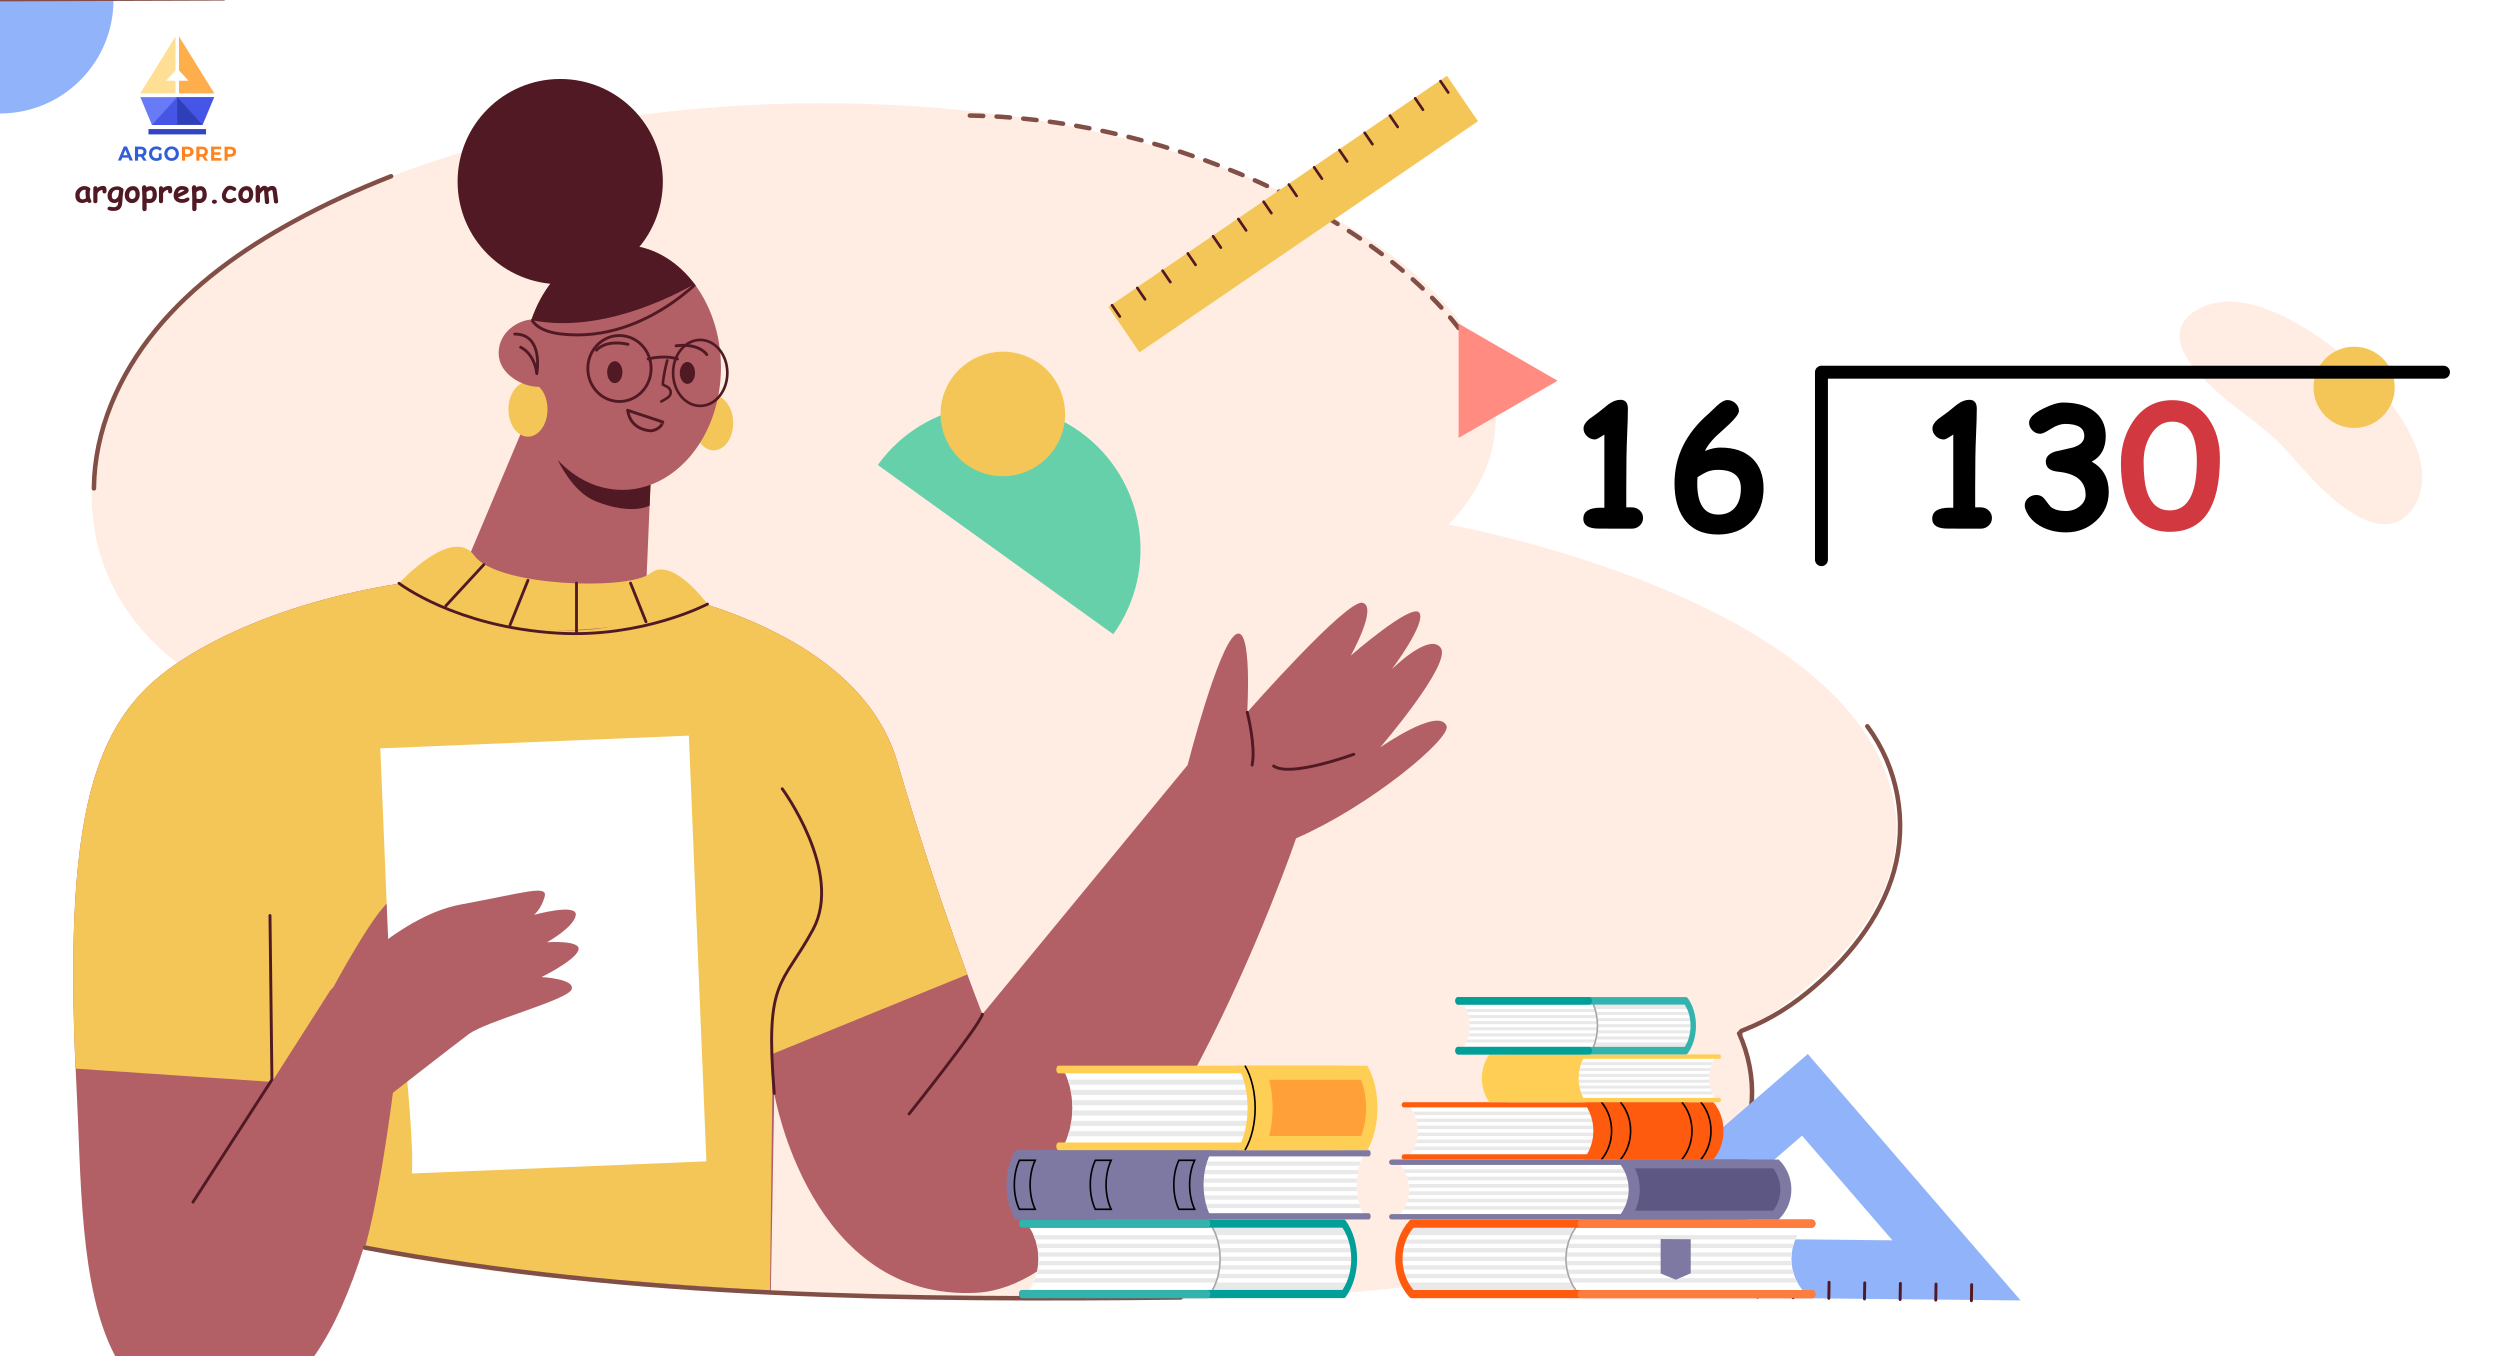 <svg id="eG4A6jqrlIT1" xmlns="http://www.w3.org/2000/svg" xmlns:xlink="http://www.w3.org/1999/xlink" viewBox="0 0 1106 600" shape-rendering="geometricPrecision" text-rendering="geometricPrecision">
<style><![CDATA[
#eG4A6jqrlIT20 {animation: eG4A6jqrlIT20__m 8000ms linear infinite normal forwards}@keyframes eG4A6jqrlIT20__m { 0% {d: path('M429.07,51.12C530.95,52.78,635.67,110.21,659.54,169.29');animation-timing-function: cubic-bezier(0.645,0.045,0.355,1)} 12.5% {d: path('M474.101,49.45C558.99,65.83,635.67,110.21,659.54,169.29');animation-timing-function: cubic-bezier(0.645,0.045,0.355,1)} 25% {d: path('M519.295,67.37C555.503,73.81,635.67,110.21,659.54,169.29');animation-timing-function: cubic-bezier(0.645,0.045,0.355,1)} 37.5% {d: path('M474.101,49.45C558.99,65.83,635.67,110.21,659.54,169.29');animation-timing-function: cubic-bezier(0.645,0.045,0.355,1)} 50% {d: path('M429.07,51.12C530.95,52.78,635.67,110.21,659.54,169.29');animation-timing-function: cubic-bezier(0.645,0.045,0.355,1)} 62.5% {d: path('M474.101,49.45C558.99,65.83,635.67,110.21,659.54,169.29');animation-timing-function: cubic-bezier(0.645,0.045,0.355,1)} 75% {d: path('M519.295,67.37C555.503,73.81,635.67,110.21,659.54,169.29');animation-timing-function: cubic-bezier(0.645,0.045,0.355,1)} 87.5% {d: path('M474.101,49.45C558.99,65.83,635.67,110.21,659.54,169.29');animation-timing-function: cubic-bezier(0.645,0.045,0.355,1)} 100% {d: path('M429.07,51.12C530.95,52.78,635.67,110.21,659.54,169.29')}} #eG4A6jqrlIT23_to {animation: eG4A6jqrlIT23_to__to 8000ms linear infinite normal forwards}@keyframes eG4A6jqrlIT23_to__to { 0% {offset-distance: 0%;animation-timing-function: cubic-bezier(0.645,0.045,0.355,1)} 25% {offset-distance: 24.944%;animation-timing-function: cubic-bezier(0.645,0.045,0.355,1)} 50% {offset-distance: 50.14%;animation-timing-function: cubic-bezier(0.645,0.045,0.355,1)} 75% {offset-distance: 75.084%;animation-timing-function: cubic-bezier(0.645,0.045,0.355,1)} 100% {offset-distance: 100%}} #eG4A6jqrlIT23_ts {animation: eG4A6jqrlIT23_ts__ts 8000ms linear infinite normal forwards}@keyframes eG4A6jqrlIT23_ts__ts { 0% {transform: rotate(-45deg) scale(1,1);animation-timing-function: cubic-bezier(0.645,0.045,0.355,1)} 25% {transform: rotate(-45deg) scale(0.692,0.692);animation-timing-function: cubic-bezier(0.645,0.045,0.355,1)} 50% {transform: rotate(-45deg) scale(1,1);animation-timing-function: cubic-bezier(0.645,0.045,0.355,1)} 75% {transform: rotate(-45deg) scale(0.692,0.692);animation-timing-function: cubic-bezier(0.645,0.045,0.355,1)} 100% {transform: rotate(-45deg) scale(1,1)}} #eG4A6jqrlIT24_tr {animation: eG4A6jqrlIT24_tr__tr 8000ms linear infinite normal forwards}@keyframes eG4A6jqrlIT24_tr__tr { 0% {transform: translate(446.456px,229.799px) rotate(0deg);animation-timing-function: cubic-bezier(0.645,0.045,0.355,1)} 25% {transform: translate(446.456px,229.799px) rotate(-35.224deg);animation-timing-function: cubic-bezier(0.645,0.045,0.355,1)} 50% {transform: translate(446.456px,229.799px) rotate(0deg);animation-timing-function: cubic-bezier(0.645,0.045,0.355,1)} 75% {transform: translate(446.456px,229.799px) rotate(-35.224deg);animation-timing-function: cubic-bezier(0.645,0.045,0.355,1)} 100% {transform: translate(446.456px,229.799px) rotate(0deg)}} #eG4A6jqrlIT25_ts {animation: eG4A6jqrlIT25_ts__ts 8000ms linear infinite normal forwards}@keyframes eG4A6jqrlIT25_ts__ts { 0% {transform: translate(443.648px,183.131px) rotate(-67.5deg) scale(1,1);animation-timing-function: cubic-bezier(0.645,0.045,0.355,1)} 25% {transform: translate(443.648px,183.131px) rotate(-67.5deg) scale(1.347,1.347);animation-timing-function: cubic-bezier(0.645,0.045,0.355,1)} 50% {transform: translate(443.648px,183.131px) rotate(-67.5deg) scale(1,1);animation-timing-function: cubic-bezier(0.645,0.045,0.355,1)} 75% {transform: translate(443.648px,183.131px) rotate(-67.5deg) scale(1.347,1.347);animation-timing-function: cubic-bezier(0.645,0.045,0.355,1)} 100% {transform: translate(443.648px,183.131px) rotate(-67.5deg) scale(1,1)}} #eG4A6jqrlIT26_ts {animation: eG4A6jqrlIT26_ts__ts 8000ms linear infinite normal forwards}@keyframes eG4A6jqrlIT26_ts__ts { 0% {transform: translate(1041.468px,171.358px) scale(1,1);animation-timing-function: cubic-bezier(0.645,0.045,0.355,1)} 25% {transform: translate(1041.468px,171.358px) scale(1.678,1.678);animation-timing-function: cubic-bezier(0.645,0.045,0.355,1)} 50% {transform: translate(1041.468px,171.358px) scale(1,1);animation-timing-function: cubic-bezier(0.645,0.045,0.355,1)} 75% {transform: translate(1041.468px,171.358px) scale(1.678,1.678);animation-timing-function: cubic-bezier(0.645,0.045,0.355,1)} 100% {transform: translate(1041.468px,171.358px) scale(1,1)}} #eG4A6jqrlIT27_tr {animation: eG4A6jqrlIT27_tr__tr 8000ms linear infinite normal forwards}@keyframes eG4A6jqrlIT27_tr__tr { 0% {transform: translate(667.18px,168.445px) rotate(0deg);animation-timing-function: cubic-bezier(0.645,0.045,0.355,1)} 25% {transform: translate(667.18px,168.445px) rotate(49.108deg);animation-timing-function: cubic-bezier(0.645,0.045,0.355,1)} 50% {transform: translate(667.18px,168.445px) rotate(0deg);animation-timing-function: cubic-bezier(0.645,0.045,0.355,1)} 75% {transform: translate(667.18px,168.445px) rotate(49.108deg);animation-timing-function: cubic-bezier(0.645,0.045,0.355,1)} 100% {transform: translate(667.18px,168.445px) rotate(0deg)}} #eG4A6jqrlIT27_ts {animation: eG4A6jqrlIT27_ts__ts 8000ms linear infinite normal forwards}@keyframes eG4A6jqrlIT27_ts__ts { 0% {transform: scale(0.735,0.735);animation-timing-function: cubic-bezier(0.645,0.045,0.355,1)} 25% {transform: scale(1,1);animation-timing-function: cubic-bezier(0.645,0.045,0.355,1)} 50% {transform: scale(0.735,0.735);animation-timing-function: cubic-bezier(0.645,0.045,0.355,1)} 75% {transform: scale(1,1);animation-timing-function: cubic-bezier(0.645,0.045,0.355,1)} 100% {transform: scale(0.735,0.735)}} #eG4A6jqrlIT36_tr {animation: eG4A6jqrlIT36_tr__tr 8000ms linear infinite normal forwards}@keyframes eG4A6jqrlIT36_tr__tr { 0% {transform: translate(287.77px,214.341px) rotate(0deg)} 12.5% {transform: translate(287.77px,214.341px) rotate(0deg);animation-timing-function: cubic-bezier(0.645,0.045,0.355,1)} 16.25% {transform: translate(287.77px,214.341px) rotate(-8.081deg);animation-timing-function: cubic-bezier(0.645,0.045,0.355,1)} 96.25% {transform: translate(287.77px,214.341px) rotate(-8.081deg);animation-timing-function: cubic-bezier(0.645,0.045,0.355,1)} 100% {transform: translate(287.77px,214.341px) rotate(0deg)}} #eG4A6jqrlIT37_tr {animation: eG4A6jqrlIT37_tr__tr 8000ms linear infinite normal forwards}@keyframes eG4A6jqrlIT37_tr__tr { 0% {transform: translate(315.72px,175.02px) rotate(0deg)} 12.5% {transform: translate(315.72px,175.02px) rotate(0deg);animation-timing-function: cubic-bezier(0.645,0.045,0.355,1)} 18.75% {transform: translate(315.72px,175.02px) rotate(21.272deg);animation-timing-function: cubic-bezier(0.645,0.045,0.355,1)} 21.25% {transform: translate(315.72px,175.02px) rotate(12.099deg);animation-timing-function: cubic-bezier(0.645,0.045,0.355,1)} 93.75% {transform: translate(315.72px,175.02px) rotate(12.099deg);animation-timing-function: cubic-bezier(0.645,0.045,0.355,1)} 100% {transform: translate(315.72px,175.02px) rotate(0deg)}} #eG4A6jqrlIT41_ts {animation: eG4A6jqrlIT41_ts__ts 8000ms linear infinite normal forwards}@keyframes eG4A6jqrlIT41_ts__ts { 0% {transform: translate(304.12px,160.12px) scale(1,0)} 3.75% {transform: translate(304.12px,160.12px) scale(1,0);animation-timing-function: cubic-bezier(0.645,0.045,0.355,1)} 6.25% {transform: translate(304.12px,160.12px) scale(1,1);animation-timing-function: cubic-bezier(0.645,0.045,0.355,1)} 8.75% {transform: translate(304.12px,160.12px) scale(1,0);animation-timing-function: cubic-bezier(0.645,0.045,0.355,1)} 43.75% {transform: translate(304.12px,160.12px) scale(1,0);animation-timing-function: cubic-bezier(0.645,0.045,0.355,1)} 46.25% {transform: translate(304.12px,160.12px) scale(1,1);animation-timing-function: cubic-bezier(0.645,0.045,0.355,1)} 48.75% {transform: translate(304.12px,160.12px) scale(1,0);animation-timing-function: cubic-bezier(0.645,0.045,0.355,1)} 81.25% {transform: translate(304.12px,160.12px) scale(1,0);animation-timing-function: cubic-bezier(0.645,0.045,0.355,1)} 83.75% {transform: translate(304.12px,160.12px) scale(1,1);animation-timing-function: cubic-bezier(0.645,0.045,0.355,1)} 86.25% {transform: translate(304.12px,160.12px) scale(1,0)} 100% {transform: translate(304.12px,160.12px) scale(1,0)}} #eG4A6jqrlIT42_ts {animation: eG4A6jqrlIT42_ts__ts 8000ms linear infinite normal forwards}@keyframes eG4A6jqrlIT42_ts__ts { 0% {transform: translate(271.98px,159.79px) scale(1,0)} 3.75% {transform: translate(271.98px,159.79px) scale(1,0);animation-timing-function: cubic-bezier(0.645,0.045,0.355,1)} 6.25% {transform: translate(271.98px,159.79px) scale(1,1);animation-timing-function: cubic-bezier(0.645,0.045,0.355,1)} 8.75% {transform: translate(271.98px,159.79px) scale(1,0);animation-timing-function: cubic-bezier(0.645,0.045,0.355,1)} 43.75% {transform: translate(271.98px,159.79px) scale(1,0);animation-timing-function: cubic-bezier(0.645,0.045,0.355,1)} 46.25% {transform: translate(271.98px,159.79px) scale(1,1);animation-timing-function: cubic-bezier(0.645,0.045,0.355,1)} 48.75% {transform: translate(271.98px,159.79px) scale(1,0);animation-timing-function: cubic-bezier(0.645,0.045,0.355,1)} 81.25% {transform: translate(271.98px,159.79px) scale(1,0);animation-timing-function: cubic-bezier(0.645,0.045,0.355,1)} 83.75% {transform: translate(271.98px,159.79px) scale(1,1);animation-timing-function: cubic-bezier(0.645,0.045,0.355,1)} 86.25% {transform: translate(271.98px,159.79px) scale(1,0)} 100% {transform: translate(271.98px,159.79px) scale(1,0)}} #eG4A6jqrlIT47_tr {animation: eG4A6jqrlIT47_tr__tr 8000ms linear infinite normal forwards}@keyframes eG4A6jqrlIT47_tr__tr { 0% {transform: translate(233.443px,169.867px) rotate(0deg)} 12.5% {transform: translate(233.443px,169.867px) rotate(0deg);animation-timing-function: cubic-bezier(0.645,0.045,0.355,1)} 18.75% {transform: translate(233.443px,169.867px) rotate(21.272deg);animation-timing-function: cubic-bezier(0.645,0.045,0.355,1)} 21.25% {transform: translate(233.443px,169.867px) rotate(12.099deg);animation-timing-function: cubic-bezier(0.645,0.045,0.355,1)} 93.75% {transform: translate(233.443px,169.867px) rotate(12.099deg);animation-timing-function: cubic-bezier(0.645,0.045,0.355,1)} 100% {transform: translate(233.443px,169.867px) rotate(0deg)}} #eG4A6jqrlIT60 {animation: eG4A6jqrlIT60__m 8000ms linear infinite normal forwards}@keyframes eG4A6jqrlIT60__m { 0% {d: path('M287.77,214.48C283.82,215.94,279.64,216.72,275.32,216.72C264.39,216.72,254.4,211.73,246.75,203.49C246.75,203.49,253.12,217.6,263.41,221.72C279.62,228.21,287.4,223.67,287.4,223.67L287.77,214.48Z')} 12.5% {d: path('M287.77,214.48C283.82,215.94,279.64,216.72,275.32,216.72C264.39,216.72,254.4,211.73,246.75,203.49C246.75,203.49,253.12,217.6,263.41,221.72C279.62,228.21,287.4,223.67,287.4,223.67L287.77,214.48Z');animation-timing-function: cubic-bezier(0.645,0.045,0.355,1)} 16.25% {d: path('M287.77,214.48C283.82,215.94,279.64,216.72,275.32,216.72C264.39,216.72,254.4,211.73,246.75,203.49C246.75,203.49,253.12,217.6,263.41,221.72C279.62,228.21,286.019,223.833,286.019,223.833L287.77,214.48Z');animation-timing-function: cubic-bezier(0.645,0.045,0.355,1)} 96.25% {d: path('M287.77,214.48C283.82,215.94,279.64,216.72,275.32,216.72C264.39,216.72,254.4,211.73,246.75,203.49C246.75,203.49,253.12,217.6,263.41,221.72C279.62,228.21,286.019,223.833,286.019,223.833L287.77,214.48Z');animation-timing-function: cubic-bezier(0.645,0.045,0.355,1)} 100% {d: path('M287.77,214.48C283.82,215.94,279.64,216.72,275.32,216.72C264.39,216.72,254.4,211.73,246.75,203.49C246.75,203.49,253.12,217.6,263.41,221.72C279.62,228.21,287.4,223.67,287.4,223.67L287.77,214.48Z')}} #eG4A6jqrlIT62_tr {animation: eG4A6jqrlIT62_tr__tr 8000ms linear infinite normal forwards}@keyframes eG4A6jqrlIT62_tr__tr { 0% {transform: translate(526.29px,338.45px) rotate(0deg);animation-timing-function: cubic-bezier(0.645,0.045,0.355,1)} 3.75% {transform: translate(526.29px,338.45px) rotate(14.479deg);animation-timing-function: cubic-bezier(0.645,0.045,0.355,1)} 6.25% {transform: translate(526.29px,338.45px) rotate(8.16deg);animation-timing-function: cubic-bezier(0.645,0.045,0.355,1)} 93.75% {transform: translate(526.29px,338.45px) rotate(8.16deg);animation-timing-function: cubic-bezier(0.645,0.045,0.355,1)} 96.25% {transform: translate(526.29px,338.45px) rotate(14.479deg);animation-timing-function: cubic-bezier(0.645,0.045,0.355,1)} 100% {transform: translate(526.29px,338.45px) rotate(0deg)}} #eG4A6jqrlIT73_tr {animation: eG4A6jqrlIT73_tr__tr 8000ms linear infinite normal forwards}@keyframes eG4A6jqrlIT73_tr__tr { 0% {transform: translate(147.32px,441.09px) rotate(-10.45deg)} 12.5% {transform: translate(147.32px,441.09px) rotate(-10.45deg);animation-timing-function: cubic-bezier(0.645,0.045,0.355,1)} 16.25% {transform: translate(147.32px,441.09px) rotate(3.177deg);animation-timing-function: cubic-bezier(0.645,0.045,0.355,1)} 18.75% {transform: translate(147.32px,441.09px) rotate(0deg);animation-timing-function: cubic-bezier(0.645,0.045,0.355,1)} 93.75% {transform: translate(147.32px,441.09px) rotate(0deg);animation-timing-function: cubic-bezier(0.645,0.045,0.355,1)} 96.25% {transform: translate(147.32px,441.09px) rotate(3.177deg);animation-timing-function: cubic-bezier(0.645,0.045,0.355,1)} 100% {transform: translate(147.32px,441.09px) rotate(-10.45deg)}} #eG4A6jqrlIT78_to {animation: eG4A6jqrlIT78_to__to 8000ms linear infinite normal forwards}@keyframes eG4A6jqrlIT78_to__to { 0% {offset-distance: 0%;animation-timing-function: cubic-bezier(0.645,0.045,0.355,1)} 25% {offset-distance: 24.924%;animation-timing-function: cubic-bezier(0.645,0.045,0.355,1)} 50% {offset-distance: 49.84%;animation-timing-function: cubic-bezier(0.645,0.045,0.355,1)} 75% {offset-distance: 74.921%;animation-timing-function: cubic-bezier(0.645,0.045,0.355,1)} 100% {offset-distance: 100%}} #eG4A6jqrlIT78_tr {animation: eG4A6jqrlIT78_tr__tr 8000ms linear infinite normal forwards}@keyframes eG4A6jqrlIT78_tr__tr { 0% {transform: rotate(48.218deg);animation-timing-function: cubic-bezier(0.645,0.045,0.355,1)} 25% {transform: rotate(3.012deg);animation-timing-function: cubic-bezier(0.645,0.045,0.355,1)} 50% {transform: rotate(48.218deg);animation-timing-function: cubic-bezier(0.645,0.045,0.355,1)} 75% {transform: rotate(3.012deg);animation-timing-function: cubic-bezier(0.645,0.045,0.355,1)} 100% {transform: rotate(48.218deg)}} #eG4A6jqrlIT84_ts {animation: eG4A6jqrlIT84_ts__ts 8000ms linear infinite normal forwards}@keyframes eG4A6jqrlIT84_ts__ts { 0% {transform: translate(857.265px,60.315px) scale(0,0)} 10% {transform: translate(857.265px,60.315px) scale(0,0);animation-timing-function: cubic-bezier(0.645,0.045,0.355,1)} 12.5% {transform: translate(857.265px,60.315px) scale(1.227,1.227);animation-timing-function: cubic-bezier(0.645,0.045,0.355,1)} 15% {transform: translate(857.265px,60.315px) scale(1,1);animation-timing-function: cubic-bezier(0.645,0.045,0.355,1)} 93.75% {transform: translate(857.265px,60.315px) scale(1,1);animation-timing-function: cubic-bezier(0.645,0.045,0.355,1)} 96.25% {transform: translate(857.265px,60.315px) scale(1.227,1.227);animation-timing-function: cubic-bezier(0.645,0.045,0.355,1)} 98.75% {transform: translate(857.265px,60.315px) scale(0,0)} 100% {transform: translate(857.265px,60.315px) scale(0,0)}} #eG4A6jqrlIT88_ts {animation: eG4A6jqrlIT88_ts__ts 8000ms linear infinite normal forwards}@keyframes eG4A6jqrlIT88_ts__ts { 0% {transform: translate(903.88px,59.115px) scale(0,0)} 12.5% {transform: translate(903.88px,59.115px) scale(0,0);animation-timing-function: cubic-bezier(0.645,0.045,0.355,1)} 15% {transform: translate(903.88px,59.115px) scale(1.227,1.227);animation-timing-function: cubic-bezier(0.645,0.045,0.355,1)} 17.5% {transform: translate(903.88px,59.115px) scale(1,1);animation-timing-function: cubic-bezier(0.645,0.045,0.355,1)} 93.75% {transform: translate(903.88px,59.115px) scale(1,1);animation-timing-function: cubic-bezier(0.645,0.045,0.355,1)} 96.25% {transform: translate(903.88px,59.115px) scale(1.227,1.227);animation-timing-function: cubic-bezier(0.645,0.045,0.355,1)} 98.75% {transform: translate(903.88px,59.115px) scale(0,0)} 100% {transform: translate(903.88px,59.115px) scale(0,0)}} #eG4A6jqrlIT89_ts {animation: eG4A6jqrlIT89_ts__ts 8000ms linear infinite normal forwards}@keyframes eG4A6jqrlIT89_ts__ts { 0% {transform: translate(932.58px,59.395px) scale(0,0)} 15% {transform: translate(932.58px,59.395px) scale(0,0);animation-timing-function: cubic-bezier(0.645,0.045,0.355,1)} 17.5% {transform: translate(932.58px,59.395px) scale(1.227,1.227);animation-timing-function: cubic-bezier(0.645,0.045,0.355,1)} 20% {transform: translate(932.58px,59.395px) scale(1,1);animation-timing-function: cubic-bezier(0.645,0.045,0.355,1)} 93.75% {transform: translate(932.58px,59.395px) scale(1,1);animation-timing-function: cubic-bezier(0.645,0.045,0.355,1)} 96.25% {transform: translate(932.58px,59.395px) scale(1.227,1.227);animation-timing-function: cubic-bezier(0.645,0.045,0.355,1)} 98.75% {transform: translate(932.58px,59.395px) scale(0,0)} 100% {transform: translate(932.58px,59.395px) scale(0,0)}} #eG4A6jqrlIT90_ts {animation: eG4A6jqrlIT90_ts__ts 8000ms linear infinite normal forwards}@keyframes eG4A6jqrlIT90_ts__ts { 0% {transform: translate(960.635px,60.075px) scale(0,0)} 17.5% {transform: translate(960.635px,60.075px) scale(0,0);animation-timing-function: cubic-bezier(0.645,0.045,0.355,1)} 20% {transform: translate(960.635px,60.075px) scale(1.227,1.227);animation-timing-function: cubic-bezier(0.645,0.045,0.355,1)} 22.5% {transform: translate(960.635px,60.075px) scale(1,1);animation-timing-function: cubic-bezier(0.645,0.045,0.355,1)} 93.75% {transform: translate(960.635px,60.075px) scale(1,1);animation-timing-function: cubic-bezier(0.645,0.045,0.355,1)} 96.25% {transform: translate(960.635px,60.075px) scale(1.227,1.227);animation-timing-function: cubic-bezier(0.645,0.045,0.355,1)} 98.75% {transform: translate(960.635px,60.075px) scale(0,0)} 100% {transform: translate(960.635px,60.075px) scale(0,0)}} #eG4A6jqrlIT91_to {animation: eG4A6jqrlIT91_to__to 8000ms linear infinite normal forwards}@keyframes eG4A6jqrlIT91_to__to { 0% {transform: translate(890.732px,206.127px)} 6.25% {transform: translate(890.732px,206.127px);animation-timing-function: cubic-bezier(0.645,0.045,0.355,1)} 10% {transform: translate(859.635px,114.44px);animation-timing-function: cubic-bezier(0.645,0.045,0.355,1)} 12.5% {transform: translate(859.635px,114.44px);animation-timing-function: cubic-bezier(0.645,0.045,0.355,1)} 93.75% {transform: translate(859.635px,114.44px);animation-timing-function: cubic-bezier(0.645,0.045,0.355,1)} 96.25% {transform: translate(859.635px,114.44px);animation-timing-function: cubic-bezier(0.645,0.045,0.355,1)} 100% {transform: translate(890.732px,206.127px)}} #eG4A6jqrlIT91_ts {animation: eG4A6jqrlIT91_ts__ts 8000ms linear infinite normal forwards}@keyframes eG4A6jqrlIT91_ts__ts { 0% {transform: scale(1.637,1.637)} 6.25% {transform: scale(1.637,1.637);animation-timing-function: cubic-bezier(0.645,0.045,0.355,1)} 10% {transform: scale(0.9,0.9);animation-timing-function: cubic-bezier(0.645,0.045,0.355,1)} 12.5% {transform: scale(1,1);animation-timing-function: cubic-bezier(0.645,0.045,0.355,1)} 93.75% {transform: scale(1,1);animation-timing-function: cubic-bezier(0.645,0.045,0.355,1)} 96.25% {transform: scale(0.9,0.9);animation-timing-function: cubic-bezier(0.645,0.045,0.355,1)} 100% {transform: scale(1.637,1.637)}} #eG4A6jqrlIT98_ts {animation: eG4A6jqrlIT98_ts__ts 8000ms linear infinite normal forwards}@keyframes eG4A6jqrlIT98_ts__ts { 0% {transform: translate(873.91px,196.7px) scale(0,0)} 10% {transform: translate(873.91px,196.7px) scale(0,0);animation-timing-function: cubic-bezier(0.645,0.045,0.355,1)} 12.5% {transform: translate(873.91px,196.7px) scale(1.227,1.227);animation-timing-function: cubic-bezier(0.645,0.045,0.355,1)} 15% {transform: translate(873.91px,196.7px) scale(1,1);animation-timing-function: cubic-bezier(0.645,0.045,0.355,1)} 93.75% {transform: translate(873.91px,196.7px) scale(1,1);animation-timing-function: cubic-bezier(0.645,0.045,0.355,1)} 96.25% {transform: translate(873.91px,196.7px) scale(1.227,1.227);animation-timing-function: cubic-bezier(0.645,0.045,0.355,1)} 98.75% {transform: translate(873.91px,196.7px) scale(0,0)} 100% {transform: translate(873.91px,196.7px) scale(0,0)}} #eG4A6jqrlIT106_ts {animation: eG4A6jqrlIT106_ts__ts 8000ms linear infinite normal forwards}@keyframes eG4A6jqrlIT106_ts__ts { 0% {transform: translate(915.5px,306.43px) scale(0,0)} 12.5% {transform: translate(915.5px,306.43px) scale(0,0);animation-timing-function: cubic-bezier(0.645,0.045,0.355,1)} 15% {transform: translate(915.5px,306.43px) scale(1.227,1.227);animation-timing-function: cubic-bezier(0.645,0.045,0.355,1)} 17.5% {transform: translate(915.5px,306.43px) scale(1,1);animation-timing-function: cubic-bezier(0.645,0.045,0.355,1)} 93.75% {transform: translate(915.5px,306.43px) scale(1,1);animation-timing-function: cubic-bezier(0.645,0.045,0.355,1)} 96.25% {transform: translate(915.5px,306.43px) scale(1.227,1.227);animation-timing-function: cubic-bezier(0.645,0.045,0.355,1)} 98.75% {transform: translate(915.5px,306.43px) scale(0,0)} 100% {transform: translate(915.5px,306.43px) scale(0,0)}} #eG4A6jqrlIT113_ts {animation: eG4A6jqrlIT113_ts__ts 8000ms linear infinite normal forwards}@keyframes eG4A6jqrlIT113_ts__ts { 0% {transform: translate(940.51px,416.58px) scale(0,0)} 15% {transform: translate(940.51px,416.58px) scale(0,0);animation-timing-function: cubic-bezier(0.645,0.045,0.355,1)} 17.5% {transform: translate(940.51px,416.58px) scale(1.227,1.227);animation-timing-function: cubic-bezier(0.645,0.045,0.355,1)} 20% {transform: translate(940.51px,416.58px) scale(1,1);animation-timing-function: cubic-bezier(0.645,0.045,0.355,1)} 93.75% {transform: translate(940.51px,416.58px) scale(1,1);animation-timing-function: cubic-bezier(0.645,0.045,0.355,1)} 96.25% {transform: translate(940.51px,416.58px) scale(1.227,1.227);animation-timing-function: cubic-bezier(0.645,0.045,0.355,1)} 98.75% {transform: translate(940.51px,416.58px) scale(0,0)} 100% {transform: translate(940.51px,416.58px) scale(0,0)}} #eG4A6jqrlIT120_ts {animation: eG4A6jqrlIT120_ts__ts 8000ms linear infinite normal forwards}@keyframes eG4A6jqrlIT120_ts__ts { 0% {transform: translate(955.005px,525.94px) scale(0,0)} 17.5% {transform: translate(955.005px,525.94px) scale(0,0);animation-timing-function: cubic-bezier(0.645,0.045,0.355,1)} 20% {transform: translate(955.005px,525.94px) scale(1.227,1.227);animation-timing-function: cubic-bezier(0.645,0.045,0.355,1)} 22.5% {transform: translate(955.005px,525.94px) scale(1,1);animation-timing-function: cubic-bezier(0.645,0.045,0.355,1)} 93.75% {transform: translate(955.005px,525.94px) scale(1,1);animation-timing-function: cubic-bezier(0.645,0.045,0.355,1)} 96.25% {transform: translate(955.005px,525.94px) scale(1.227,1.227);animation-timing-function: cubic-bezier(0.645,0.045,0.355,1)} 98.75% {transform: translate(955.005px,525.94px) scale(0,0)} 100% {transform: translate(955.005px,525.94px) scale(0,0)}} #eG4A6jqrlIT169_to {animation: eG4A6jqrlIT169_to__to 8000ms linear infinite normal forwards}@keyframes eG4A6jqrlIT169_to__to { 0% {offset-distance: 0%;animation-timing-function: cubic-bezier(0.645,0.045,0.355,1)} 25% {offset-distance: 24.996%;animation-timing-function: cubic-bezier(0.645,0.045,0.355,1)} 50% {offset-distance: 50.008%;animation-timing-function: cubic-bezier(0.645,0.045,0.355,1)} 75% {offset-distance: 75.004%;animation-timing-function: cubic-bezier(0.645,0.045,0.355,1)} 100% {offset-distance: 100%}} #eG4A6jqrlIT169_tr {animation: eG4A6jqrlIT169_tr__tr 8000ms linear infinite normal forwards}@keyframes eG4A6jqrlIT169_tr__tr { 0% {transform: rotate(0deg);animation-timing-function: cubic-bezier(0.645,0.045,0.355,1)} 25% {transform: rotate(33.677deg);animation-timing-function: cubic-bezier(0.645,0.045,0.355,1)} 50% {transform: rotate(0deg);animation-timing-function: cubic-bezier(0.645,0.045,0.355,1)} 75% {transform: rotate(33.677deg);animation-timing-function: cubic-bezier(0.645,0.045,0.355,1)} 100% {transform: rotate(0deg)}} #eG4A6jqrlIT169_ts {animation: eG4A6jqrlIT169_ts__ts 8000ms linear infinite normal forwards}@keyframes eG4A6jqrlIT169_ts__ts { 0% {transform: scale(1,1);animation-timing-function: cubic-bezier(0.645,0.045,0.355,1)} 25% {transform: scale(0.813,0.813);animation-timing-function: cubic-bezier(0.645,0.045,0.355,1)} 50% {transform: scale(1,1);animation-timing-function: cubic-bezier(0.645,0.045,0.355,1)} 75% {transform: scale(0.813,0.813);animation-timing-function: cubic-bezier(0.645,0.045,0.355,1)} 100% {transform: scale(1,1)}} #eG4A6jqrlIT172_tr {animation: eG4A6jqrlIT172_tr__tr 8000ms linear infinite normal forwards}@keyframes eG4A6jqrlIT172_tr__tr { 0% {transform: translate(572.104px,94.663px) rotate(0deg);animation-timing-function: cubic-bezier(0.645,0.045,0.355,1)} 25% {transform: translate(572.104px,94.663px) rotate(13.078deg);animation-timing-function: cubic-bezier(0.645,0.045,0.355,1)} 50% {transform: translate(572.104px,94.663px) rotate(0deg);animation-timing-function: cubic-bezier(0.645,0.045,0.355,1)} 75% {transform: translate(572.104px,94.663px) rotate(13.078deg);animation-timing-function: cubic-bezier(0.645,0.045,0.355,1)} 100% {transform: translate(572.104px,94.663px) rotate(0deg)}}
]]></style>
<defs><path id="eG4A6jqrlIT2" d="M84.53,289.45c39.23-23.63,93.94-35.3,143.86-35.3c54.61,0,150.45,20.75,168.61,83.01s37.61,111.54,37.61,111.54L525.4,338.45l47.99,32.43c0,0-67.44,197.15-141.37,201.04s-89.49-88.2-89.49-88.2l-1.5,87.44c-68.02-4.7-130.19-8.05-180-19.57-6.16,19.39-13.18,35.76-22.04,48.39-18.68-.04-72.72,0-88.04-.07-15.88-29.81-15.02-79.17-17.1-118.8C26.8,347.42,45.29,313.08,84.53,289.45Z"/><ellipse id="eG4A6jqrlIT3" rx="43.63" ry="54.16"/><path id="eG4A6jqrlIT4" d="M622.45,512.61c20.15,0,61.16,0,81.31,0c6.29-6.81,6.29-17.84,0-24.65-20.15,0-61.16,0-81.31,0c6.29,6.81,6.29,17.85,0,24.65Z"/><path id="eG4A6jqrlIT5" d="M759.6,487.32c-14.97,0-45.43,0-60.4,0-4.67-5.67-4.67-14.87,0-20.54c14.97,0,45.43,0,60.4,0-4.67,5.67-4.67,14.87,0,20.54Z"/><path id="eG4A6jqrlIT6" d="M798.6,572.07c-25.86,0-78.5,0-104.37,0-8.07-8.38-8.07-21.96,0-30.33c25.86,0,78.5,0,104.37,0-8.07,8.38-8.07,21.96,0,30.33Z"/><path id="eG4A6jqrlIT7" d="M698.54,572.5c-24.64,0-49.28,0-73.92,0-7.69-8.61-7.69-22.58,0-31.19c24.64,0,49.28,0,73.92,0-7.68,8.61-7.68,22.58,0,31.19Z"/><path id="eG4A6jqrlIT8" d="M454.48,541.74c20.81,0,63.15,0,83.96,0c6.49,8.38,6.49,21.96,0,30.33-20.81,0-63.15,0-83.96,0c6.49-8.37,6.49-21.95,0-30.33Z"/><path id="eG4A6jqrlIT9" d="M534.97,541.31c19.82,0,39.64,0,59.47,0c6.18,8.61,6.18,22.58,0,31.19-19.82,0-39.64,0-59.47,0c6.19-8.61,6.19-22.57,0-31.19Z"/><path id="eG4A6jqrlIT10" d="M604.31,539.07c-17.56,0-53.31,0-70.87,0-5.48-8.24-5.48-21.59,0-29.83c17.56,0,53.31,0,70.87,0-5.47,8.24-5.47,21.6,0,29.83Z"/><path id="eG4A6jqrlIT11" d="M617.48,539.13c25.18,0,76.45,0,101.63,0c7.86-7.13,7.86-18.68,0-25.8-25.19,0-76.45,0-101.63,0c7.85,7.12,7.85,18.68,0,25.8Z"/><path id="eG4A6jqrlIT12" d="M469.67,508.31c20.1,0,61.02,0,81.13,0c6.27-10.04,6.27-26.31,0-36.34-20.1,0-61.02,0-81.13,0c6.28,10.03,6.28,26.3,0,36.34Z"/><path id="eG4A6jqrlIT13" d="M646.69,464.5c14.74,0,44.73,0,59.47,0c4.6-5.92,4.6-15.51,0-21.43-14.74,0-44.73,0-59.47,0c4.6,5.92,4.6,15.52,0,21.43Z"/><path id="eG4A6jqrlIT14" d="M703.7,464.81c14.04,0,28.08,0,42.12,0c4.38-6.09,4.38-15.95,0-22.04-14.04,0-28.08,0-42.12,0c4.38,6.08,4.38,15.95,0,22.04Z"/></defs><rect width="1106" height="600" rx="0" ry="0" fill="#fff"/><g><path d="M316.88,47.41C553.2,29.9,722.55,146.49,640.84,232.09c0,0,182.51,32.27,197.41,124.64c9.73,60.31-70.03,101.16-70.03,101.16s74.07,114.74-245.12,116.73C209.89,576.57,50.36,555.17,34.8,461.79s93.38-143.96,93.38-143.96-91.43-21.4-87.54-105.05C44.52,129.12,159.3,59.09,316.88,47.41Z" fill="#ffede3"/><path d="M967.41,158.28c2.05,3.46,4.76,6.48,7.14,8.99c6.04,6.32,13.05,11.81,19.14,16.46l2.57,1.95.79.6l1.42,1.06c2.7,2.33,5.44,4.64,8.2,6.93l1.11,1.01c1.69,1.81,3.44,3.7,5.26,5.71l1.76,1.97l1.01,1.14c2.15,2.42,4.31,4.84,6.55,7.2c3.57,3.76,6.93,6.95,10.25,9.75c4.28,3.6,8.25,6.27,12.12,8.16c3.38,1.66,6.59,2.56,9.53,2.68.92.04,1.83,0,2.7-.11c2.05-.28,3.99-1,5.77-2.14c1.74-1.09,3.35-2.72,4.79-4.85c1.51-2.22,2.64-4.72,3.35-7.44.62-2.34.85-4.99.7-7.88-.12-2.42-.6-5.08-1.48-8.14-.71-2.46-1.73-5.06-3.12-7.96-2.34-4.9-5.44-9.83-9.46-15.07-3.12-4.06-6.66-8.07-10.53-11.93-2.97-2.92-6.29-5.87-10.14-9.02-4.28-3.49-8.78-6.78-13.36-9.79-5.38-3.53-10.4-6.33-15.34-8.58-5.56-2.53-10.72-4.18-15.76-5.03-1.71-.27-3.31-.43-4.76-.49-3.58-.15-7.01.26-10.19,1.21-2.02.59-4.09,1.54-6.17,2.81-1.58.96-2.96,2.11-4.11,3.42-1.01,1.14-1.79,2.48-2.27,3.87-.5,1.46-.7,2.95-.63,4.54.07,1.37.38,2.82.95,4.43.48,1.41,1.19,2.85,2.21,4.54Z" fill="#ffede3"/><path d="M826.1,321.31c13.6,18.3,17.91,42.19,11.78,64.11-5.96,21.33-21.5,40-38.47,53.77-4.75,3.85-9.8,7.34-15.13,10.35-2.62,1.48-5.3,2.85-8.04,4.09-1.43.65-2.88,1.27-4.33,1.85-2.01.8-2.15.65-2.02,2.86-.18-.38-.35-.76-.52-1.15c8.28,18.09,8.29,41.17-4.52,57.21" fill="none" stroke="#824f47" stroke-width="2" stroke-linecap="round" stroke-linejoin="round" stroke-miterlimit="10"/><path id="eG4A6jqrlIT20" d="M429.07,51.12c101.88,1.66,206.6,59.09,230.47,118.17" fill="none" stroke="#824f47" stroke-width="2" stroke-linecap="round" stroke-linejoin="round" stroke-miterlimit="10" stroke-dasharray="5.915"/><path d="M41.55,216.06c.23-25.8,11.14-50.23,27.31-69.98c16.52-20.18,38.1-35.53,60.82-48c13.97-7.67,28.5-14.29,43.34-20.11" fill="none" stroke="#824f47" stroke-width="2" stroke-linecap="round" stroke-linejoin="round" stroke-miterlimit="10"/></g><g transform="translate(0 0)"><g id="eG4A6jqrlIT23_to" style="offset-path:path('M81.206,267.041C70.906,273.417,58.242,268.956,54.64,260.519C59.399,270.632,72.797,273.322,81.206,267.041C70.906,273.417,58.242,268.956,54.64,260.519C58.562,269.789,71.933,272.796,81.206,267.041');offset-rotate:0deg"><g id="eG4A6jqrlIT23_ts" transform="rotate(-45) scale(1,1)"><ellipse rx="50.21" ry="50.21" transform="translate(0,0)" fill="#91b3fa"/></g></g><g id="eG4A6jqrlIT24_tr" transform="translate(446.456,229.799) rotate(0)"><path d="M388.34,205.72c20.68-28.77,60.76-35.32,89.52-14.65c28.77,20.68,35.32,60.76,14.65,89.52L388.34,205.72Z" transform="translate(-446.456,-229.799)" fill="#65d0a9"/></g><g id="eG4A6jqrlIT25_ts" transform="translate(443.648,183.131) rotate(-67.5) scale(1,1)"><ellipse rx="27.55" ry="27.55" transform="translate(0,0)" fill="#f4c657"/></g><g id="eG4A6jqrlIT26_ts" transform="translate(1041.468,171.358) scale(1,1)"><circle r="17.97" transform="translate(0,-0)" fill="#f4c657"/></g><g id="eG4A6jqrlIT27_tr" transform="translate(667.18,168.445) rotate(0)"><g id="eG4A6jqrlIT27_ts" transform="scale(0.735,0.735)"><polygon points="637.4,134.06 696.96,168.44 637.4,202.83" transform="translate(-667.18,-168.445)" fill="#ff8b81"/></g></g></g><g><g><use width="541.012" height="345.83" xlink:href="#eG4A6jqrlIT2" fill="#b26066"/><g clip-path="url(#eG4A6jqrlIT33)"><path d="M340.58,575.15l1.3-108.95L440.45,426c0,0-10.74-34.24-36.03-106.23-25.29-71.98-91.43-52.53-91.43-52.53L186.54,253.62c0,0-115.52-13.75-148.37,24.29C5.3,315.97,3.57,470.74,3.57,470.74l116.73,7.89l25.72-40.32c16.86-18.81,19.01,25.86,27.89,44.53c0,0-6.92,55.34-14.7,76.09-7.78,20.76,181.37,16.22,181.37,16.22Z" fill="#f4c657"/><clipPath id="eG4A6jqrlIT33"><use width="541.012" height="345.83" xlink:href="#eG4A6jqrlIT2"/></clipPath></g></g><path d="M288.05,207.45l-2.59,62.26c0,0-7.78,10.38-37.61,9.08s-45.4-20.75-45.4-20.75l35.02-83.01l50.58,32.42Z" fill="#b26066"/><g id="eG4A6jqrlIT36_tr" transform="translate(287.77,214.341) rotate(0)"><g transform="translate(-287.77,-214.341)"><g id="eG4A6jqrlIT37_tr" transform="translate(315.72,175.02) rotate(0)"><ellipse rx="8.65" ry="12.11" transform="translate(0,12.11)" fill="#f4c657"/></g><ellipse rx="43.63" ry="54.16" transform="translate(275.32 162.56)" fill="#b26066"/><path d="M300.74,164.98c0,2.68,1.52,4.86,3.38,4.86c1.87,0,3.38-2.17,3.38-4.86c0-2.68-1.52-4.86-3.38-4.86-1.87.01-3.38,2.18-3.38,4.86Z" fill="#511924"/><ellipse rx="3.38" ry="4.86" transform="translate(271.98 164.65)" fill="#511924"/><g id="eG4A6jqrlIT41_ts" transform="translate(304.12,160.12) scale(1,0)"><path d="M300.74,164.98c0,2.68,1.52,4.86,3.38,4.86c1.87,0,3.38-2.17,3.38-4.86c0-2.68-1.52-4.86-3.38-4.86-1.87.01-3.38,2.18-3.38,4.86Z" transform="translate(-304.12,-160.12)" fill="#b26066"/></g><g id="eG4A6jqrlIT42_ts" transform="translate(271.98,159.79) scale(1,0)"><ellipse rx="3.38" ry="4.86" transform="translate(0,4.86)" fill="#b26066"/></g><path d="M295.18,159.46c-1.95,7.48-1.95,10.68-1.95,10.68l1.72.85c2.26,1.12,2.4,3.77.27,5.05l-2.64,1.58" fill="none" stroke="#511924" stroke-width="1.177" stroke-linecap="round" stroke-linejoin="round" stroke-miterlimit="10"/><path d="M288.05,190.59c0,0-9.08,0-10.38-9.08l15.56,5.19c.01,0-.64,3.24-5.18,3.89Z" fill="none" stroke="#511924" stroke-width="1.297" stroke-linecap="round" stroke-linejoin="round" stroke-miterlimit="10"/><path d="M312.69,156.87c0,0-3.24-5.19-13.62-3.89" fill="none" stroke="#511924" stroke-width="1.297" stroke-linecap="round" stroke-linejoin="round" stroke-miterlimit="10"/><path d="M263.89,154.92c0,0,3.71-4.86,13.92-2.6" fill="none" stroke="#511924" stroke-width="1.297" stroke-linecap="round" stroke-linejoin="round" stroke-miterlimit="10"/><g id="eG4A6jqrlIT47_tr" transform="translate(233.443,169.867) rotate(0)"><ellipse rx="8.65" ry="12.11" transform="translate(0.127,11.213)" fill="#f4c657"/></g><path d="M246.11,157.06c0,9.44-1.27,14.07-8,14.07s-17.51-5.47-17.51-14.92c0-9.44,8.84-14.92,15.56-14.92c6.73.01,9.95,6.33,9.95,15.77Z" fill="#b26066"/><g><g transform="translate(0 0)" clip-path="url(#eG4A6jqrlIT53)"><path d="M311.4,123.15c0,0-42.44,27.84-80.41,17.51s29.18-53.18,29.18-53.18l57.07,3.89-5.84,31.78Z" fill="#511924"/><path d="M315.29,117.96c0,0-27.69,34.19-66.8,29.83s12.04-53.54,12.04-53.54l56.99-4.94-2.23,28.65Z" fill="none" stroke="#511924" stroke-width="1.297" stroke-linecap="round" stroke-linejoin="round" stroke-miterlimit="10"/><clipPath id="eG4A6jqrlIT53"><use width="87.26" height="108.32" xlink:href="#eG4A6jqrlIT3" transform="translate(275.32 162.56)"/></clipPath></g></g><circle r="45.4" transform="translate(247.84 80.34)" fill="#511924"/><ellipse rx="12" ry="14.59" transform="translate(309.77 164.97)" fill="none" stroke="#511924" stroke-width="1.177" stroke-linecap="round" stroke-linejoin="round" stroke-miterlimit="10"/><ellipse rx="14" ry="14.59" transform="translate(274.05 163.03)" fill="none" stroke="#511924" stroke-width="1.271" stroke-linecap="round" stroke-linejoin="round" stroke-miterlimit="10"/><path d="M299.72,158.81c0,0-5.19-1.95-12.97,0" fill="none" stroke="#511924" stroke-width="1.271" stroke-linecap="round" stroke-linejoin="round" stroke-miterlimit="10"/><path d="M227.74,147.79c12.97,0,9.73,17.51,9.73,17.51s-.65-8.43-7.13-11.67" fill="none" stroke="#511924" stroke-width="1.271" stroke-linecap="round" stroke-linejoin="round" stroke-miterlimit="10"/><path id="eG4A6jqrlIT60" d="M287.77,214.48c-3.95,1.46-8.13,2.24-12.45,2.24-10.93,0-20.92-4.99-28.57-13.23c0,0,6.37,14.11,16.66,18.23c16.21,6.49,23.99,1.95,23.99,1.95l.37-9.19Z" fill="#511924"/></g></g><path d="M434.61,448.7c-1.3,5.19-32.43,44.1-32.43,44.1" fill="none" stroke="#511924" stroke-width="1.297" stroke-linecap="round" stroke-linejoin="round" stroke-miterlimit="10"/><g id="eG4A6jqrlIT62_tr" transform="translate(526.29,338.45) rotate(0)"><g transform="translate(-526.29,-338.45)"><path d="M573.39,370.87c-22.19,9.64-47.99-32.43-47.99-32.43s13.25-51.75,21.03-57.59s5.34,34.24,5.34,34.24s44.1-50.15,51.02-48.42-5.19,23.35-5.19,23.35s26.8-23.35,30.26-19.02-12.11,25.08-12.11,25.08s16.43-16.43,21.62-9.51-26.8,44.1-26.8,44.1s25.94-18.16,29.4-9.51c2.15,5.38-33.72,35.45-66.58,49.71Z" fill="#b26066"/><path d="M598.9,333.69c0,0-28.1,10.38-35.45,5.19" fill="none" stroke="#511924" stroke-width="1.297" stroke-linecap="round" stroke-linejoin="round" stroke-miterlimit="10"/><path d="M551.77,315.1c0,0,3.89,15.13,2.16,23.35" fill="none" stroke="#511924" stroke-width="1.297" stroke-linecap="round" stroke-linejoin="round" stroke-miterlimit="10"/></g></g><path d="M346.06,348.95c0,0,27.24,36.96,13.62,62.25s-21.4,21.4-17.15,72.51" fill="none" stroke="#511924" stroke-width="1.297" stroke-linecap="round" stroke-linejoin="round" stroke-miterlimit="10"/><path d="M312.99,267.25c0,0-15.56-21.4-25.29-13.62s-68.09,5.84-77.82-7.78-33.37,12.19-33.37,12.19s37.32,20.62,71.34,20.75c34.01.13,65.14-11.54,65.14-11.54Z" fill="#f4c657"/><path d="M312.99,267.25c0,0-28.78,15.12-66.44,12.84-45.08-2.73-70.04-22.05-70.04-22.05" fill="none" stroke="#511924" stroke-width="1.271" stroke-linecap="round" stroke-linejoin="round" stroke-miterlimit="10"/><line x1="278.95" y1="257.97" x2="285.78" y2="275.05" fill="none" stroke="#511924" stroke-width="1.271" stroke-linecap="round" stroke-linejoin="round" stroke-miterlimit="10"/><line x1="255.04" y1="257.97" x2="255.04" y2="279.83" fill="none" stroke="#511924" stroke-width="1.271" stroke-linecap="round" stroke-linejoin="round" stroke-miterlimit="10"/><line x1="233.57" y1="256.74" x2="225.67" y2="276.42" fill="none" stroke="#511924" stroke-width="1.271" stroke-linecap="round" stroke-linejoin="round" stroke-miterlimit="10"/><line x1="214.06" y1="249.78" x2="197.26" y2="267.98" fill="none" stroke="#511924" stroke-width="1.271" stroke-linecap="round" stroke-linejoin="round" stroke-miterlimit="10"/><g id="eG4A6jqrlIT73_tr" transform="translate(147.32,441.09) rotate(-10.45)"><g transform="translate(-147.32,-441.09)"><path d="M147.32,438c0,0,28.32-35.56,34.37-34.7s-6.05,23.35-6.05,23.35L147.32,438Z" fill="#b26066"/><path d="M173.48,476.36l-2.35-22.01l16.72-117.66l135.26,19.22-26.52,186.62-129.12-18.35c3.27-12.57,6.01-47.82,6.01-47.82Z" fill="#fff"/><path d="M146.51,438.32c0,0,34.32-27.24,63.72-27.24s39.77-1.73,37.18,3.46-6.05,6.92-6.05,6.92s19.89-1.73,18.16,3.46-14.7,9.51-14.7,9.51s15.56,1.73,12.97,6.05-18.16,8.65-18.16,8.65s14.7,3.46,12.11,7.78-39.77,6.92-48.42,11.24-39.047,20.133-39.047,20.133L146.51,438.32Z" fill="#b26066"/></g></g><polyline points="85.37,531.82 120.3,477.66 119.44,405.03" fill="none" stroke="#511924" stroke-width="1.297" stroke-linecap="round" stroke-linejoin="round" stroke-miterlimit="10"/></g><g id="eG4A6jqrlIT78_to" style="offset-path:path('M819.217,417.855C845.287,392.884,848.166,340.273,818.022,311.902C849.205,342.992,844.231,394.775,819.217,417.855C847.371,392.849,848.051,339.959,818.022,311.902C849.814,344.725,845.622,396.483,819.217,417.855');offset-rotate:0deg"><g id="eG4A6jqrlIT78_tr" transform="rotate(48.218)"><g transform="translate(-808.92,-303.78)"><polygon points="666.66,234.65 789.86,301.52 808.92,303.78 796.02,290.17 672.82,223.3" fill="#7e79a2"/><line x1="792.11" y1="291.61" x2="674.24" y2="227.64" fill="none" stroke="#511924" stroke-width="1.323" stroke-linecap="round" stroke-linejoin="round" stroke-miterlimit="10"/><polygon points="789.86,301.52 808.92,303.78 796.02,290.17 793.44,288.76 792.69,291.93 786.97,294.11 789.21,298.35 787.04,299.99" fill="#f8aa60"/><polygon points="808.92,303.78 804.6,299.22 802.53,303.02" fill="#7e79a2"/></g></g></g><g><g id="eG4A6jqrlIT84_ts" transform="translate(857.265,60.315) scale(0,0)"><g transform="translate(-857.265,-60.315)"><path d="M839.04,77.38c-4.93,0-8.5-2.13-10.72-6.38-1.64-3.16-2.46-7.23-2.46-12.21c0-4.26,1.08-7.99,3.24-11.21c2.59-3.85,6.13-5.78,10.63-5.78c4.26,0,7.56,1.72,9.91,5.16c1.98,2.9,2.97,6.41,2.97,10.51c0,6.64-1.13,11.62-3.39,14.94-2.26,3.31-5.65,4.97-10.18,4.97Zm.67-29.78c-2.41,0-4.35,1.2-5.8,3.59-1.28,2.08-1.92,4.5-1.92,7.26c0,3.63.34,6.43,1.03,8.39c1.1,3.17,3.11,4.75,6.03,4.75c2.44,0,4.27-1.11,5.49-3.34c1.22-2.22,1.83-5.56,1.83-10.01c0-3.56-.55-6.22-1.66-7.99-1.12-1.76-2.78-2.65-5-2.65Z"/><path d="M857.32,78.83c-1,0-1.86-.31-2.59-.93s-1.09-1.31-1.09-2.09c0-.79.36-1.5,1.09-2.13s1.59-.95,2.59-.95c1.06,0,1.93.3,2.61.89.68.6,1.03,1.33,1.03,2.19c0,.79-.36,1.49-1.07,2.1-.71.62-1.57.92-2.57.92Z"/><path d="M876.35,77.72c-3.3,0-6.01-.7-8.13-2.1-2.46-1.64-3.71-4.03-3.75-7.17-.07-4.39,1.37-7.54,4.33-9.44-2.16-1.71-3.24-3.86-3.24-6.45c0-2.93,1.12-5.37,3.35-7.3c2.13-1.85,4.7-2.78,7.7-2.81c3.56-.03,6.22.91,7.99,2.84c1.52,1.67,2.28,3.94,2.28,6.83c0,1.62-.29,2.92-.87,3.91-.52.88-1.39,1.67-2.61,2.39c1.82,1.01,3.12,2.19,3.91,3.53.91,1.49,1.36,3.45,1.36,5.87c0,3.18-1.24,5.68-3.73,7.48-2.25,1.61-5.11,2.42-8.59,2.42Zm-.14-16.26c-2.14.94-3.56,1.76-4.24,2.48-1,1-1.47,2.42-1.41,4.26.04,1.44.74,2.53,2.1,3.26c1.06.57,2.28.85,3.68.85c2.34,0,3.94-.49,4.82-1.47.68-.77,1.03-2.01,1.03-3.71c0-1.53-.6-2.78-1.81-3.73-.9-.71-2.29-1.35-4.17-1.94Zm.34-13.52c-3.26,0-4.87,1.53-4.84,4.6.01,1.53,1.42,2.66,4.22,3.37c1.56-.43,2.64-.83,3.24-1.18c1.06-.64,1.58-1.51,1.58-2.61c0-1.67-.36-2.81-1.07-3.42-.6-.51-1.65-.76-3.13-.76Z"/></g></g><g id="eG4A6jqrlIT88_ts" transform="translate(903.88,59.115) scale(0,0)"><path d="M908.89,76.53l-8.86-.02c-2.81,0-4.22-.89-4.22-2.66c0-1.99,1.57-2.99,4.71-2.99.3,0,.63.01.98.02v-19.8c-1.3.89-2.14,1.34-2.52,1.34-.83,0-1.56-.3-2.18-.89s-.93-1.29-.93-2.08c0-.82.5-1.66,1.5-2.52l2.52-1.83l2.72-2.19c1.12-.8,2.2-1.21,3.24-1.21c1.34,0,2.01.8,2.01,2.41c0,1.77-.08,4.26-.22,7.48-.15,3.21-.22,7.81-.22,13.77v5.4h1.47c.86,0,1.59.28,2.18.83s.88,1.24.88,2.05c0,.82-.29,1.5-.88,2.05-.59.57-1.31.84-2.18.84Z" transform="translate(-903.88,-59.115)"/></g><g id="eG4A6jqrlIT89_ts" transform="translate(932.58,59.395) scale(0,0)"><path d="M940.95,76.56c-.37,0-.95-.06-1.73-.19s-1.34-.19-1.69-.19l-6.56-.02c-.57,0-1.42.07-2.57.21s-2.01.21-2.59.21c-.16,0-.4-.03-.71-.09s-.55-.09-.71-.09c-1.34,0-2.25-.54-2.72-1.63-.3-.68-.45-1.74-.45-3.17c0-2.78.62-5.11,1.85-6.99.95-1.44,2.49-2.89,4.62-4.33c2.01-1.32,4.01-2.64,6.01-3.95c2.35-1.71,3.53-3.65,3.53-5.83c0-.57-.47-1.13-1.41-1.69s-1.85-.84-2.75-.84c-1.58,0-3.25.7-5.01,2.11s-2.97,2.11-3.63,2.11c-.79,0-1.48-.19-2.08-.58-.74-.48-1.12-1.14-1.12-1.99c0-.91.37-1.69,1.12-2.34c1.8-1.59,3.37-2.75,4.71-3.48c1.93-1.06,3.94-1.59,6.01-1.59c2.57,0,4.9.68,6.96,2.03c2.37,1.55,3.55,3.57,3.55,6.07c0,2.53-.58,4.68-1.74,6.45-.91,1.41-2.34,2.79-4.31,4.13-1.86,1.18-3.72,2.34-5.58,3.5-2.83,1.85-4.35,3.95-4.55,6.32.82-.1,2.02-.22,3.62-.36c3.17-.16,5.44-.25,6.81-.25c1.28,0,2.54.28,3.79.83c1.55.68,2.32,1.56,2.32,2.63c0,.77-.28,1.45-.83,2.03-.57.65-1.29.97-2.16.97Z" transform="translate(-932.58,-59.395)"/></g><g id="eG4A6jqrlIT90_ts" transform="translate(960.635,60.075) scale(0,0)"><path d="M958.9,77.92c-4.55,0-7.91-1.62-10.07-4.87-.37-.57-.56-1.11-.56-1.63c0-.8.32-1.49.96-2.05.64-.57,1.37-.85,2.19-.85.83,0,1.55.31,2.14.94c1.04,1.09,1.61,1.67,1.7,1.74.88.63,2.09.94,3.64.94c2.29,0,4.2-.84,5.74-2.52c1.47-1.62,2.21-3.59,2.21-5.89c0-2.22-.37-3.88-1.11-4.98s-1.85-1.65-3.34-1.65c-2.62,0-4.73.85-6.32,2.55-.63.71-1.26,1.42-1.9,2.12-.8.76-1.66,1.14-2.57,1.14-.85,0-1.57-.29-2.15-.87-.59-.58-.88-1.26-.88-2.05c0-.34.13-1.64.38-3.88.49-4.36.74-7.26.74-8.71c0-.36-.13-.85-.39-1.47-.26-.63-.39-1.12-.39-1.47c0-.74.38-1.31,1.14-1.7.6-.3,1.3-.45,2.1-.45.3,0,.75.03,1.35.08s1.05.08,1.35.08l10.74.02c.27,0,.84-.04,1.72-.13s1.46-.13,1.74-.13c.8,0,1.47.26,1.99.77s.78,1.17.78,1.98c0,2.22-2.25,3.33-6.76,3.33-.36,0-.81-.01-1.35-.02s-.9-.02-1.08-.02h-6.65c-.04.91-.23,2.41-.56,4.51c1.95-.95,4.28-1.43,6.99-1.43c3.62,0,6.36,1.35,8.24,4.04c1.56,2.22,2.34,5.01,2.34,8.37c0,4.05-1.25,7.4-3.75,10.05-2.62,2.72-6.06,4.11-10.35,4.11Z" transform="translate(-960.635,-60.075)"/></g><g id="eG4A6jqrlIT91_to" transform="translate(890.732,206.127)"><g id="eG4A6jqrlIT91_ts" transform="scale(1.637,1.637)"><g transform="translate(-859.635,-114.44)"><path d="M756.48,131.4l-8.86-.02c-2.81,0-4.22-.89-4.22-2.66c0-1.99,1.57-2.99,4.71-2.99.3,0,.63.01.98.02v-19.8c-1.3.89-2.14,1.34-2.52,1.34-.83,0-1.56-.3-2.18-.89s-.93-1.29-.93-2.08c0-.82.5-1.66,1.5-2.52l2.52-1.83l2.72-2.19c1.12-.8,2.2-1.21,3.24-1.21c1.34,0,2.01.8,2.01,2.41c0,1.77-.08,4.26-.22,7.48-.15,3.21-.22,7.81-.22,13.77v5.4h1.47c.86,0,1.59.28,2.18.83s.88,1.24.88,2.05c0,.82-.29,1.5-.88,2.05-.59.56-1.31.84-2.18.84Z"/><path d="M779.79,132.98c-4.21,0-7.32-1.49-9.33-4.46-1.61-2.38-2.41-5.51-2.41-9.38c0-7.25,3.08-13.53,9.24-18.84.77-.74,1.55-1.48,2.32-2.21c1.09-.97,1.99-1.45,2.7-1.45.82,0,1.54.28,2.17.84s.95,1.23.98,2.02c.03.74-.82,1.94-2.55,3.59-1.24,1.13-2.46,2.25-3.68,3.37-1.37,1.34-2.36,2.65-2.97,3.93.8-.31,1.55-.54,2.24-.69s1.33-.22,1.91-.22c3.72,0,6.6.97,8.64,2.91s3.06,4.65,3.06,8.11c0,3.6-1.08,6.56-3.24,8.86-2.27,2.42-5.3,3.62-9.08,3.62Zm0-17.48c-1.1,0-2.09.18-2.97.54-.46.19-1.31.66-2.54,1.41-.06.61-.09,1.18-.09,1.7c0,2.81.48,4.92,1.43,6.33s2.38,2.11,4.29,2.11c1.95,0,3.46-.65,4.53-1.96c1.03-1.25,1.54-2.95,1.54-5.11c0-1.67-.51-2.92-1.54-3.75-1.03-.85-2.58-1.27-4.65-1.27Z"/><path d="M850.77,131.4l-8.86-.02c-2.81,0-4.22-.89-4.22-2.66c0-1.99,1.57-2.99,4.71-2.99.3,0,.63.01.98.02v-19.8c-1.3.89-2.14,1.34-2.52,1.34-.83,0-1.56-.3-2.18-.89s-.93-1.29-.93-2.08c0-.82.5-1.66,1.5-2.52l2.52-1.83l2.72-2.19c1.12-.8,2.2-1.21,3.24-1.21c1.34,0,2.01.8,2.01,2.41c0,1.77-.08,4.26-.22,7.48-.15,3.21-.22,7.81-.22,13.77v5.4h1.47c.86,0,1.59.28,2.18.83s.88,1.24.88,2.05c0,.82-.29,1.5-.88,2.05-.59.56-1.31.84-2.18.84Z"/><path d="M880.8,113.29c3.07,1.71,4.6,4.45,4.6,8.22c0,3.04-1.12,5.61-3.37,7.72s-4.98,3.17-8.19,3.17c-2.4,0-4.55-.48-6.47-1.45-2.22-1.13-3.71-2.74-4.49-4.82-.12-.31-.18-.65-.18-1c0-.83.33-1.53,1-2.08.63-.51,1.34-.76,2.14-.76.94,0,1.69.37,2.25,1.12.95,1.28,1.5,1.98,1.65,2.1.92.74,2.28,1.12,4.09,1.12c1.41,0,2.65-.42,3.72-1.27c1.06-.85,1.6-1.87,1.6-3.06c0-3.71-2.49-5.8-7.48-6.3-2.19-.21-3.28-1.12-3.28-2.75c0-1.24.85-2.14,2.54-2.7c1.61-.36,3.21-.72,4.8-1.09c1.01-.31,1.77-.72,2.28-1.23s.77-1.11.78-1.81c.06-2.22-1.67-3.33-5.2-3.33-1.16,0-2.43.44-3.82,1.33-1.38.89-2.33,1.33-2.84,1.33-.85,0-1.57-.3-2.17-.92-.59-.61-.89-1.3-.89-2.08c0-1.26,1.25-2.52,3.75-3.77c2.23-1.12,4.05-1.67,5.45-1.67c3.38,0,6.09.73,8.15,2.19c2.25,1.61,3.37,3.9,3.37,6.88c0,1.64-.32,3.03-.95,4.19-.63,1.14-1.58,2.05-2.84,2.72Z"/><path d="M901.87,132.25c-4.93,0-8.5-2.13-10.72-6.38-1.64-3.16-2.46-7.23-2.46-12.21c0-4.26,1.08-7.99,3.24-11.21c2.59-3.85,6.13-5.78,10.63-5.78c4.26,0,7.56,1.72,9.91,5.16c1.98,2.9,2.97,6.41,2.97,10.51c0,6.64-1.13,11.62-3.39,14.94-2.26,3.31-5.65,4.97-10.18,4.97Zm.67-29.78c-2.41,0-4.35,1.2-5.8,3.59-1.28,2.08-1.92,4.5-1.92,7.26c0,3.63.34,6.43,1.03,8.39c1.1,3.17,3.11,4.75,6.03,4.75c2.44,0,4.27-1.11,5.49-3.34c1.22-2.22,1.83-5.56,1.83-10.01c0-3.56-.55-6.22-1.66-7.99-1.12-1.77-2.78-2.65-5-2.65Z" fill="#d1383f"/><polyline points="975.87,89.11 807.76,89.11 807.76,139.77" fill="none" stroke="#000" stroke-width="3.498" stroke-linecap="round" stroke-linejoin="round" stroke-miterlimit="10"/></g></g></g><g id="eG4A6jqrlIT98_ts" transform="translate(873.91,196.7) scale(0,0)"><g transform="translate(-873.91,-196.7)"><path d="M815.77,176.62c-2.05.15-5.71.22-10.96.22-.92,0-1.73-.21-2.43-.63-.82-.51-1.23-1.19-1.23-2.05s.41-1.55,1.23-2.05c.7-.43,1.51-.65,2.43-.65c1.18,0,2.94-.03,5.29-.1s4.11-.1,5.29-.1c.92,0,1.73.19,2.43.56.89.48,1.34,1.18,1.34,2.12c0,1.62-1.13,2.51-3.39,2.68Z"/><path d="M851.65,186.26l-8.86-.02c-2.81,0-4.22-.89-4.22-2.66c0-1.99,1.57-2.99,4.71-2.99.3,0,.63.01.98.02v-19.8c-1.3.89-2.14,1.34-2.52,1.34-.83,0-1.56-.3-2.18-.89s-.93-1.29-.93-2.08c0-.82.5-1.66,1.5-2.52l2.52-1.83l2.72-2.19c1.12-.8,2.2-1.21,3.24-1.21c1.34,0,2.01.8,2.01,2.41c0,1.77-.08,4.26-.22,7.48-.15,3.21-.22,7.81-.22,13.77v5.4h1.47c.86,0,1.59.28,2.18.83s.88,1.24.88,2.05c0,.82-.29,1.5-.88,2.05-.59.57-1.31.84-2.18.84Z"/><path d="M883.71,186.28c-.37,0-.95-.06-1.73-.19s-1.34-.19-1.69-.19l-6.56-.02c-.57,0-1.42.07-2.57.21s-2.01.21-2.59.21c-.16,0-.4-.03-.71-.09s-.55-.09-.71-.09c-1.34,0-2.25-.54-2.72-1.63-.3-.68-.45-1.74-.45-3.17c0-2.78.62-5.11,1.85-6.99.95-1.44,2.49-2.89,4.62-4.33c2.01-1.32,4.01-2.64,6.01-3.95c2.35-1.71,3.53-3.65,3.53-5.83c0-.57-.47-1.13-1.41-1.69s-1.85-.84-2.75-.84c-1.58,0-3.25.7-5.01,2.11s-2.97,2.11-3.63,2.11c-.79,0-1.48-.19-2.08-.58-.74-.48-1.12-1.14-1.12-1.99c0-.91.37-1.69,1.12-2.34c1.8-1.59,3.37-2.75,4.71-3.48c1.93-1.06,3.94-1.59,6.01-1.59c2.57,0,4.9.68,6.96,2.03c2.37,1.55,3.55,3.57,3.55,6.07c0,2.53-.58,4.68-1.74,6.45-.91,1.41-2.34,2.79-4.31,4.13-1.86,1.18-3.72,2.34-5.58,3.5-2.83,1.85-4.35,3.95-4.55,6.32.82-.1,2.02-.22,3.62-.36c3.17-.16,5.44-.25,6.81-.25c1.28,0,2.54.28,3.79.83c1.55.68,2.32,1.56,2.32,2.63c0,.77-.28,1.45-.83,2.03-.57.66-1.3.97-2.16.97Z"/><path d="M902.82,187.45c-3.3,0-6.01-.7-8.13-2.1-2.46-1.64-3.71-4.03-3.75-7.17-.07-4.39,1.37-7.54,4.33-9.44-2.16-1.71-3.24-3.86-3.24-6.45c0-2.93,1.12-5.37,3.35-7.3c2.13-1.85,4.7-2.78,7.7-2.81c3.56-.03,6.22.91,7.99,2.84c1.52,1.67,2.28,3.94,2.28,6.83c0,1.62-.29,2.92-.87,3.91-.52.88-1.39,1.67-2.61,2.39c1.82,1.01,3.12,2.19,3.91,3.53.91,1.49,1.36,3.45,1.36,5.87c0,3.18-1.24,5.68-3.73,7.48-2.24,1.6-5.11,2.42-8.59,2.42Zm-.13-16.26c-2.14.94-3.56,1.76-4.24,2.48-1,1-1.47,2.42-1.41,4.26.04,1.44.74,2.53,2.1,3.26c1.06.57,2.28.85,3.68.85c2.34,0,3.94-.49,4.82-1.47.68-.77,1.03-2.01,1.03-3.71c0-1.53-.6-2.78-1.81-3.73-.91-.71-2.3-1.36-4.17-1.94Zm.33-13.53c-3.26,0-4.87,1.53-4.84,4.6.01,1.53,1.42,2.66,4.22,3.37c1.56-.43,2.64-.83,3.24-1.18c1.06-.64,1.58-1.51,1.58-2.61c0-1.67-.36-2.81-1.07-3.42-.6-.5-1.64-.76-3.13-.76Z"/><path d="M911.06,241.15c-.37,0-.95-.06-1.73-.19s-1.34-.19-1.69-.19l-6.56-.02c-.57,0-1.42.07-2.57.21s-2.01.21-2.59.21c-.16,0-.4-.03-.71-.09s-.55-.09-.71-.09c-1.34,0-2.25-.54-2.72-1.63-.3-.68-.45-1.74-.45-3.17c0-2.78.62-5.11,1.85-6.99.95-1.44,2.49-2.89,4.62-4.33c2.01-1.32,4.01-2.64,6.01-3.95c2.35-1.71,3.53-3.65,3.53-5.83c0-.57-.47-1.13-1.41-1.69s-1.85-.84-2.75-.84c-1.58,0-3.25.7-5.01,2.11s-2.97,2.11-3.63,2.11c-.79,0-1.48-.19-2.08-.58-.74-.48-1.12-1.14-1.12-1.99c0-.91.37-1.69,1.12-2.34c1.8-1.59,3.37-2.75,4.71-3.48c1.93-1.06,3.94-1.59,6.01-1.59c2.57,0,4.9.68,6.96,2.03c2.37,1.55,3.55,3.57,3.55,6.07c0,2.53-.58,4.68-1.74,6.45-.91,1.41-2.34,2.79-4.31,4.13-1.86,1.18-3.72,2.34-5.58,3.5-2.83,1.85-4.35,3.95-4.55,6.32.82-.1,2.02-.22,3.62-.36c3.17-.16,5.44-.25,6.81-.25c1.28,0,2.54.28,3.79.83c1.55.68,2.32,1.56,2.32,2.63c0,.77-.28,1.45-.83,2.03-.58.66-1.3.97-2.16.97Z"/><path d="M930.1,241.97c-4.93,0-8.5-2.13-10.72-6.38-1.64-3.16-2.46-7.23-2.46-12.21c0-4.26,1.08-7.99,3.24-11.21c2.59-3.85,6.13-5.78,10.63-5.78c4.26,0,7.56,1.72,9.91,5.16c1.98,2.9,2.97,6.41,2.97,10.51c0,6.64-1.13,11.62-3.39,14.94s-5.66,4.97-10.18,4.97Zm.67-29.78c-2.41,0-4.35,1.2-5.8,3.59-1.28,2.08-1.92,4.5-1.92,7.26c0,3.63.34,6.43,1.03,8.39c1.1,3.17,3.11,4.75,6.03,4.75c2.44,0,4.27-1.11,5.49-3.34c1.22-2.22,1.83-5.56,1.83-10.01c0-3.56-.55-6.22-1.66-7.99-1.12-1.76-2.78-2.65-5-2.65Z" fill="#d1383f"/><line x1="946.67" y1="197.35" x2="801.95" y2="197.35" fill="none" stroke="#000" stroke-width="3.498" stroke-linecap="round" stroke-linejoin="round" stroke-miterlimit="10"/></g></g><g id="eG4A6jqrlIT106_ts" transform="translate(915.5,306.43) scale(0,0)"><g transform="translate(-915.5,-306.43)"><path d="M870.75,286.35c-2.05.15-5.71.22-10.96.22-.92,0-1.73-.21-2.43-.63-.82-.51-1.23-1.19-1.23-2.05s.41-1.55,1.23-2.05c.7-.43,1.51-.65,2.43-.65c1.18,0,2.94-.03,5.29-.1s4.11-.1,5.29-.1c.92,0,1.73.19,2.43.56.89.48,1.34,1.18,1.34,2.12c0,1.62-1.13,2.51-3.39,2.68Z" transform="translate(.37 0)"/><path d="M906.64,295.99l-8.86-.02c-2.81,0-4.22-.89-4.22-2.66c0-1.99,1.57-2.99,4.71-2.99.3,0,.63.01.98.02v-19.8c-1.3.89-2.14,1.34-2.52,1.34-.83,0-1.56-.3-2.18-.89s-.93-1.29-.93-2.08c0-.82.5-1.66,1.5-2.52l2.52-1.83l2.72-2.19c1.12-.8,2.2-1.21,3.24-1.21c1.34,0,2.01.8,2.01,2.41c0,1.77-.08,4.26-.22,7.48-.15,3.21-.22,7.81-.22,13.77v5.4h1.47c.86,0,1.59.28,2.18.83s.88,1.24.88,2.05-.29,1.5-.88,2.05c-.6.57-1.32.84-2.18.84Z" transform="translate(.37 0)"/><path d="M929.94,297.57c-4.21,0-7.32-1.49-9.33-4.46-1.61-2.38-2.41-5.51-2.41-9.38c0-7.25,3.08-13.53,9.24-18.84.77-.74,1.55-1.48,2.32-2.21c1.09-.97,1.99-1.45,2.7-1.45.82,0,1.54.28,2.17.84s.95,1.23.98,2.02c.03.74-.82,1.94-2.55,3.59-1.24,1.13-2.46,2.25-3.68,3.37-1.37,1.34-2.36,2.65-2.97,3.93.8-.31,1.55-.54,2.24-.69s1.33-.22,1.91-.22c3.72,0,6.6.97,8.64,2.91s3.06,4.65,3.06,8.11c0,3.6-1.08,6.56-3.24,8.86-2.27,2.42-5.3,3.62-9.08,3.62Zm0-17.47c-1.1,0-2.09.18-2.97.54-.46.19-1.31.66-2.54,1.41-.06.61-.09,1.18-.09,1.7c0,2.81.48,4.92,1.43,6.33s2.38,2.11,4.29,2.11c1.95,0,3.46-.65,4.53-1.96c1.03-1.25,1.54-2.95,1.54-5.11c0-1.67-.51-2.92-1.54-3.75-1.03-.86-2.58-1.27-4.65-1.27Z" transform="translate(.37 0)"/><path d="M930.27,341.61h-8.91c-4.78,0-7.17-.97-7.17-2.92c0-.82.42-1.73,1.25-2.75.68-.77,1.38-1.56,2.08-2.34c2.4-3.42,6.05-8.51,10.96-15.27c1.16-1.55,2.67-2.32,4.53-2.32.88,0,1.64.22,2.28.67.76.54,1.14,1.29,1.14,2.25l.02,16.79c1.95.06,3.25.26,3.91.6.73.4,1.09,1.19,1.09,2.37.01,1.24-.55,2.08-1.7,2.54-.8.31-1.91.44-3.3.38.04,2.14.04,4.47-.02,6.96-.01.82-.28,1.5-.8,2.03-.52.54-1.23.8-2.12.8-2.26,0-3.34-1.49-3.24-4.47v-5.32Zm0-15.91c-1.44,2.28-3.67,5.62-6.67,10.02h6.67v-10.02Z" transform="translate(.37 0)"/><path d="M955.57,351.7c-4.93,0-8.5-2.13-10.72-6.38-1.64-3.16-2.46-7.23-2.46-12.21c0-4.26,1.08-7.99,3.24-11.21c2.59-3.85,6.13-5.78,10.63-5.78c4.26,0,7.56,1.72,9.91,5.16c1.98,2.9,2.97,6.41,2.97,10.51c0,6.64-1.13,11.62-3.39,14.94-2.26,3.31-5.66,4.97-10.18,4.97Zm.67-29.78c-2.41,0-4.35,1.2-5.8,3.59-1.28,2.08-1.92,4.5-1.92,7.26c0,3.63.34,6.43,1.03,8.39c1.1,3.17,3.11,4.75,6.03,4.75c2.44,0,4.27-1.11,5.49-3.34c1.22-2.22,1.83-5.56,1.83-10.01c0-3.56-.55-6.22-1.66-7.99-1.12-1.76-2.78-2.65-5-2.65Z" transform="translate(.37 0)" fill="#d1383f"/><line x1="974.5" y1="307.07" x2="857" y2="307.07" fill="none" stroke="#000" stroke-width="3.498" stroke-linecap="round" stroke-linejoin="round" stroke-miterlimit="10"/></g></g><g id="eG4A6jqrlIT113_ts" transform="translate(940.51,416.58) scale(0,0)"><g transform="translate(-940.51,-416.58)"><path d="M894.07,396.07c-2.05.15-5.71.22-10.96.22-.92,0-1.73-.21-2.43-.63-.82-.51-1.23-1.19-1.23-2.05s.41-1.55,1.23-2.05c.7-.43,1.51-.65,2.43-.65c1.18,0,2.94-.03,5.29-.1s4.11-.1,5.29-.1c.92,0,1.73.19,2.43.56.89.48,1.34,1.18,1.34,2.12c0,1.63-1.13,2.52-3.39,2.68Z"/><path d="M934.41,387.61c3.07,1.71,4.6,4.45,4.6,8.22c0,3.04-1.12,5.61-3.37,7.72s-4.98,3.17-8.19,3.17c-2.4,0-4.55-.48-6.47-1.45-2.22-1.13-3.71-2.74-4.49-4.82-.12-.31-.18-.65-.18-1c0-.83.33-1.53,1-2.08.63-.51,1.34-.76,2.14-.76.94,0,1.69.37,2.25,1.12.95,1.28,1.5,1.98,1.65,2.1.92.74,2.28,1.12,4.09,1.12c1.41,0,2.65-.42,3.72-1.27c1.06-.85,1.6-1.87,1.6-3.06c0-3.71-2.49-5.8-7.48-6.3-2.19-.21-3.28-1.12-3.28-2.75c0-1.24.85-2.14,2.54-2.7c1.61-.36,3.21-.72,4.8-1.09c1.01-.31,1.77-.72,2.28-1.23s.77-1.11.78-1.81c.06-2.22-1.67-3.33-5.2-3.33-1.16,0-2.43.44-3.82,1.33-1.38.89-2.33,1.33-2.84,1.33-.85,0-1.57-.3-2.17-.92-.59-.61-.89-1.3-.89-2.08c0-1.26,1.25-2.52,3.75-3.77c2.23-1.12,4.05-1.67,5.45-1.67c3.38,0,6.09.73,8.15,2.19c2.25,1.61,3.37,3.9,3.37,6.88c0,1.64-.32,3.03-.95,4.19s-1.57,2.05-2.84,2.72Z"/><path d="M964.35,405.74c-.37,0-.95-.06-1.73-.19s-1.34-.19-1.69-.19l-6.56-.02c-.57,0-1.42.07-2.57.21s-2.01.21-2.59.21c-.16,0-.4-.03-.71-.09s-.55-.09-.71-.09c-1.34,0-2.25-.54-2.72-1.63-.3-.68-.45-1.74-.45-3.17c0-2.78.62-5.11,1.85-6.99.95-1.44,2.49-2.89,4.62-4.33c2.01-1.32,4.01-2.64,6.01-3.95c2.35-1.71,3.53-3.65,3.53-5.83c0-.57-.47-1.13-1.41-1.69s-1.85-.84-2.75-.84c-1.58,0-3.25.7-5.01,2.11s-2.97,2.11-3.63,2.11c-.79,0-1.48-.19-2.08-.58-.74-.48-1.12-1.14-1.12-1.99c0-.91.37-1.69,1.12-2.34c1.8-1.59,3.37-2.75,4.71-3.48c1.93-1.06,3.94-1.59,6.01-1.59c2.57,0,4.9.68,6.96,2.03c2.37,1.55,3.55,3.57,3.55,6.07c0,2.53-.58,4.68-1.74,6.45-.91,1.41-2.34,2.79-4.31,4.13-1.86,1.18-3.72,2.34-5.58,3.5-2.83,1.85-4.35,3.95-4.55,6.32.82-.1,2.02-.22,3.62-.36c3.17-.16,5.44-.25,6.81-.25c1.28,0,2.54.28,3.79.83c1.55.68,2.32,1.56,2.32,2.63c0,.77-.28,1.45-.83,2.03-.58.66-1.3.97-2.16.97Z"/><path d="M957.07,461.77c-3.3,0-6.01-.7-8.13-2.1-2.46-1.64-3.71-4.03-3.75-7.17-.07-4.39,1.37-7.54,4.33-9.44-2.16-1.71-3.24-3.86-3.24-6.45c0-2.93,1.12-5.37,3.35-7.3c2.13-1.85,4.7-2.78,7.7-2.81c3.56-.03,6.22.91,7.99,2.84c1.52,1.67,2.28,3.94,2.28,6.83c0,1.62-.29,2.92-.87,3.91-.52.88-1.39,1.67-2.61,2.39c1.82,1.01,3.12,2.19,3.91,3.53.91,1.49,1.36,3.45,1.36,5.87c0,3.18-1.24,5.68-3.73,7.48-2.25,1.6-5.11,2.42-8.59,2.42Zm-.14-16.26c-2.14.94-3.56,1.76-4.24,2.48-1,1-1.47,2.42-1.41,4.26.04,1.44.74,2.53,2.1,3.26c1.06.57,2.28.85,3.68.85c2.34,0,3.94-.49,4.82-1.47.68-.77,1.03-2.01,1.03-3.71c0-1.53-.6-2.78-1.81-3.73-.9-.71-2.29-1.36-4.17-1.94Zm.34-13.52c-3.26,0-4.87,1.53-4.84,4.6.01,1.53,1.42,2.66,4.22,3.37c1.56-.43,2.64-.83,3.24-1.18c1.06-.64,1.58-1.51,1.58-2.61c0-1.67-.36-2.81-1.07-3.42-.6-.51-1.64-.76-3.13-.76Z"/><path d="M984.91,461.43c-4.93,0-8.5-2.13-10.72-6.38-1.64-3.16-2.46-7.23-2.46-12.21c0-4.26,1.08-7.99,3.24-11.21c2.59-3.85,6.13-5.78,10.63-5.78c4.26,0,7.56,1.72,9.91,5.16c1.98,2.9,2.97,6.41,2.97,10.51c0,6.64-1.13,11.62-3.39,14.94-2.27,3.31-5.66,4.97-10.18,4.97Zm.67-29.78c-2.41,0-4.35,1.2-5.8,3.59-1.28,2.08-1.92,4.5-1.92,7.26c0,3.63.34,6.43,1.03,8.39c1.1,3.17,3.11,4.75,6.03,4.75c2.44,0,4.27-1.11,5.49-3.34c1.22-2.22,1.83-5.56,1.83-10.01c0-3.56-.55-6.22-1.66-7.99-1.12-1.76-2.79-2.65-5-2.65Z" fill="#d1383f"/><line x1="1001.57" y1="414.94" x2="880.22" y2="414.94" fill="none" stroke="#000" stroke-width="3.498" stroke-linecap="round" stroke-linejoin="round" stroke-miterlimit="10"/></g></g><g id="eG4A6jqrlIT120_ts" transform="translate(955.005,525.94) scale(0,0)"><g transform="translate(-955.005,-525.94)"><path d="M922.06,505.8c-2.05.15-5.71.22-10.96.22-.92,0-1.73-.21-2.43-.63-.82-.51-1.23-1.19-1.23-2.05s.41-1.55,1.23-2.05c.7-.43,1.51-.65,2.43-.65c1.18,0,2.94-.03,5.29-.1s4.11-.1,5.29-.1c.92,0,1.73.19,2.43.56.89.48,1.34,1.18,1.34,2.12c0,1.63-1.13,2.52-3.39,2.68Z"/><path d="M955.64,516.63c-3.3,0-6.01-.7-8.13-2.1-2.46-1.64-3.71-4.03-3.75-7.17-.07-4.39,1.37-7.54,4.33-9.44-2.16-1.71-3.24-3.86-3.24-6.45c0-2.93,1.12-5.37,3.35-7.3c2.13-1.85,4.7-2.78,7.7-2.81c3.56-.03,6.22.91,7.99,2.84c1.52,1.67,2.28,3.94,2.28,6.83c0,1.62-.29,2.92-.87,3.91-.52.88-1.39,1.67-2.61,2.39c1.82,1.01,3.12,2.19,3.91,3.53.91,1.49,1.36,3.45,1.36,5.87c0,3.18-1.24,5.68-3.73,7.48-2.25,1.61-5.11,2.42-8.59,2.42Zm-.14-16.25c-2.14.94-3.56,1.76-4.24,2.48-1,1-1.47,2.42-1.41,4.26.04,1.44.74,2.53,2.1,3.26c1.06.57,2.28.85,3.68.85c2.34,0,3.94-.49,4.82-1.47.68-.77,1.03-2.01,1.03-3.71c0-1.53-.6-2.78-1.81-3.73-.9-.71-2.29-1.36-4.17-1.94Zm.34-13.53c-3.26,0-4.87,1.53-4.84,4.6.01,1.53,1.42,2.66,4.22,3.37c1.56-.43,2.64-.83,3.24-1.18c1.06-.64,1.58-1.51,1.58-2.61c0-1.67-.36-2.81-1.07-3.42-.6-.51-1.65-.76-3.13-.76Z"/><path d="M983.47,516.3c-4.93,0-8.5-2.13-10.72-6.38-1.64-3.16-2.46-7.23-2.46-12.21c0-4.26,1.08-7.99,3.24-11.21c2.59-3.85,6.13-5.78,10.63-5.78c4.26,0,7.56,1.72,9.91,5.16c1.98,2.9,2.97,6.41,2.97,10.51c0,6.64-1.13,11.62-3.39,14.94-2.26,3.31-5.65,4.97-10.18,4.97Zm.67-29.79c-2.41,0-4.35,1.2-5.8,3.59-1.28,2.08-1.92,4.5-1.92,7.26c0,3.63.34,6.43,1.03,8.39c1.1,3.17,3.11,4.75,6.03,4.75c2.44,0,4.27-1.11,5.49-3.34c1.22-2.22,1.83-5.56,1.83-10.01c0-3.56-.55-6.22-1.66-7.99-1.12-1.76-2.78-2.65-5-2.65Z"/><path d="M984.43,571.16c-4.93,0-8.5-2.13-10.72-6.38-1.64-3.16-2.46-7.23-2.46-12.21c0-4.26,1.08-7.99,3.24-11.21c2.59-3.85,6.13-5.78,10.63-5.78c4.26,0,7.56,1.72,9.91,5.16c1.98,2.9,2.97,6.41,2.97,10.51c0,6.64-1.13,11.62-3.39,14.94-2.26,3.31-5.65,4.97-10.18,4.97Zm.67-29.78c-2.41,0-4.35,1.2-5.8,3.59-1.28,2.08-1.92,4.5-1.92,7.26c0,3.63.34,6.43,1.03,8.39c1.1,3.17,3.11,4.75,6.03,4.75c2.44,0,4.27-1.11,5.49-3.34c1.22-2.22,1.83-5.56,1.83-10.01c0-3.56-.55-6.22-1.66-7.99-1.12-1.77-2.78-2.65-5-2.65Z"/><line x1="1002.57" y1="526.33" x2="909.57" y2="526.33" fill="none" stroke="#000" stroke-width="3.498" stroke-linecap="round" stroke-linejoin="round" stroke-miterlimit="10"/></g></g></g><g><g><path d="M107.88,63.64c-.65-1.05-1.59-1.88-2.71-2.41v0c-1.01-.47-2.12-.7-3.23-.7h-2.53c-.25,0-.5.03-.75.08-.25-.05-.5-.08-.76-.08h-2.53c.1-.35.15-.7.15-1.06v-2.37c-.01-.91-.31-1.8-.86-2.53l4.14-9.88c.3-.73.39-1.53.28-2.31.27-1.12.08-2.31-.53-3.29L82.88,13.82c-2.28-2.45-6.11-2.59-8.56-.31-.11.1-.21.2-.31.31L58.31,39.04c-.61.98-.8,2.17-.53,3.29-.12.78-.02,1.58.29,2.31l4.14,9.88c-.56.73-.86,1.62-.87,2.53v2.36c.01.36.06.72.15,1.06h-1.76c-1.13.52-2.44.52-3.57,0h-1.34c-1.74,0-3.32,1.04-4,2.65L48.2,69.34c-.94,2.2.07,4.75,2.27,5.69.54.23,1.13.35,1.72.35h1.41c.65,0,1.3-.16,1.89-.44.59.29,1.24.44,1.9.44h1.43.46.47h1.37c.78-.24,1.61-.24,2.39,0h1.47c.55,0,1.09-.11,1.6-.32c1.67.55,3.47.55,5.14,0c.29-.09.58-.2.86-.33c1.05.5,2.2.75,3.36.75.95,0,1.9-.17,2.79-.51.56.26,1.18.4,1.8.41h1.37c1.51-1.1,3.56-1.1,5.07,0h1.37c.43.01.86-.05,1.27-.18.41.12.84.18,1.27.18h1.47c.21.01.42.01.63,0c.22.01.43.01.65,0h4.57c.23.02.46.02.7,0c.23.02.46.02.7,0h1.37c1.55.02,3-.79,3.8-2.13l.66-.28c1.14-.52,2.09-1.37,2.75-2.43c1.27-2.14,1.27-4.81,0-6.95l-.3.05Z" fill="#fff"/><path d="M105.58,65.07c-.38-.61-.92-1.09-1.57-1.39v0c-.65-.3-1.35-.44-2.06-.43h-2.53c-.26,0-.52.06-.75.18-.24-.12-.5-.18-.76-.18h-4.46c-.55,0-1.06.27-1.37.73-.17-.12-.35-.22-.53-.3-.65-.3-1.35-.45-2.06-.43h-2.53c-.51.01-.98.27-1.27.68-.15-.09-.3-.18-.46-.25v0c-.65-.3-1.35-.44-2.06-.43h-2.53c-.64,0-1.22.38-1.48.96-.2-.17-.42-.31-.65-.44-1.53-.85-3.39-.85-4.91,0-.34.19-.66.42-.94.68-.39-.38-.84-.69-1.34-.9-1.46-.61-3.12-.54-4.52.2-.4.22-.77.51-1.09.84-.35-.39-.78-.7-1.27-.91-.65-.3-1.35-.44-2.06-.43h-2.53c-.9,0-1.62.73-1.62,1.62c0,0,0,0,0,0v.41l-.44-1.04c-.26-.6-.85-.99-1.51-.99h-1.34c-.65-.01-1.25.38-1.49.99l-2.63,6.22c-.35.82.03,1.78.86,2.13.2.09.42.13.64.13h1.41c.67,0,1.27-.4,1.51-1.03l.11-.3h.53l.11.3c.25.62.85,1.03,1.52,1.03h1.43c.15.03.31.03.46,0c.16.03.31.03.47,0h1.37c.45,0,.88-.19,1.19-.52.33.35.79.53,1.27.52h1.47c.54,0,1.05-.26,1.36-.71l.33.2c1.24.65,2.7.79,4.04.38.59-.19,1.14-.47,1.63-.85l.11-.1c.26.23.54.44.85.61c1.53.85,3.39.85,4.91,0c.23-.13.44-.28.65-.44.26.59.84.96,1.48.96h1.37c.9.01,1.63-.71,1.63-1.61c0,0,0-.01,0-.01v-.1c.55-.05,1.1-.18,1.61-.41l.16-.09v.6c0,.9.73,1.62,1.62,1.62v0h1.37c.63-.66,1.68-.69,2.35-.06.02.02.04.04.06.06h1.47c.22,0,.43-.04.63-.13.2.09.42.13.65.13h4.57c.26,0,.51-.06.73-.18.22.1.46.15.7.15h1.37c.9.01,1.63-.71,1.63-1.61c0,0,0-.01,0-.01v-.1c.55-.05,1.1-.18,1.61-.41.65-.3,1.2-.79,1.58-1.41.74-1.27.74-2.84,0-4.1l-.06-.03Z" fill="#fff"/><path d="M60.64,42.18c-.23.42-.26.93-.08,1.38l4.99,11.89c-.84.07-1.49.78-1.49,1.62v2.36c0,.9.73,1.62,1.62,1.62v0h25.43c.9,0,1.62-.73,1.62-1.62v0-2.33c0-.85-.65-1.55-1.49-1.62l4.98-11.89c.21-.44.21-.94,0-1.38c0-.03,0-.06,0-.09.31-.51.31-1.14,0-1.65L80.57,15.26c-.38-.62-1.13-.91-1.82-.71-.11.04-.22.09-.33.15-.11,0-.22-.11-.33-.15-.7-.2-1.45.09-1.84.71L60.61,40.47c-.3.51-.3,1.14,0,1.65.01.02.02.04.03.06Z" fill="#fff"/><path d="M67.22,55.29h11.22c2.41-1.46,9.64-.73,11.18,0l5.17-12.34h-16.34c-3.8,0-12.22,9.61-11.2,12.34" clip-rule="evenodd" fill="#4555e5" fill-rule="evenodd"/><rect width="25.47" height="2.36" rx="0" ry="0" transform="translate(65.68 57.1)" fill="#3445c3"/><polygon points="94.83,41.33 79.19,41.33 79.19,35.71 83.41,35.71 79.19,31.11 79.19,16.12" clip-rule="evenodd" fill="#ffae4c" fill-rule="evenodd"/><path d="M56.84,69.76h-2.74l-.52,1.27h-1.41l2.63-6.22h1.34l2.65,6.22h-1.43l-.52-1.27Zm-.43-1.11l-.94-2.37-.94,2.37h1.88Zm7.08,2.44l-1.14-1.74h-1.27v1.74h-1.37v-6.22h2.53c.47-.01.93.08,1.36.28.37.16.68.43.9.77.21.37.31.78.3,1.2.01.42-.1.83-.32,1.19-.21.35-.53.62-.9.77l1.27,2-1.36.01Zm-.34-4.77c-.27-.2-.6-.3-.94-.28h-1.11v2.17h1.11c.34.02.67-.08.94-.29.22-.2.34-.5.32-.8.01-.3-.1-.59-.32-.8m7.08,1.56h1.27v2.53c-.34.25-.71.45-1.11.58-.41.13-.84.2-1.27.2-.57.01-1.14-.13-1.65-.41-.48-.27-.88-.67-1.15-1.15-.56-1.03-.56-2.27,0-3.31.27-.48.67-.88,1.15-1.15.51-.28,1.09-.42,1.67-.41.48-.01.96.08,1.41.27.41.18.78.45,1.06.8l-.87.86c-.38-.45-.93-.71-1.52-.71-.35,0-.7.08-1.01.25-.29.17-.52.41-.68.7-.17.32-.25.68-.24,1.04-.01.36.07.72.24,1.04.16.29.4.54.68.71.3.17.64.26.99.25.37.01.74-.09,1.06-.28l-.03-1.81Zm4.02,2.89c-.48-.27-.88-.66-1.15-1.14-.56-1.03-.56-2.27,0-3.31.27-.48.67-.87,1.15-1.14.51-.28,1.08-.43,1.66-.42.58-.01,1.14.13,1.65.42.48.27.89.66,1.17,1.14.56,1.03.56,2.27,0,3.31-.28.48-.68.87-1.17,1.14-.5.28-1.07.43-1.65.42-.58,0-1.15-.14-1.66-.42m2.61-1.05c.28-.17.5-.42.66-.71.32-.65.32-1.41,0-2.06-.46-.89-1.55-1.24-2.44-.78-.33.17-.6.44-.78.78-.32.65-.32,1.41,0,2.06.5.89,1.62,1.22,2.51.72.01,0,.01-.01.02-.01" fill="#315dd6"/><path d="M84.41,65.15c.37.16.68.43.9.77.21.37.31.78.3,1.2.01.42-.09.83-.3,1.19-.21.35-.53.62-.9.79-.43.19-.89.29-1.36.28h-1.19v1.71h-1.36v-6.22h2.53c.47-.01.93.08,1.36.28m-.5,2.77c.22-.2.34-.5.32-.8.02-.3-.09-.59-.32-.8-.27-.2-.6-.3-.94-.28h-1.11v2.15h1.11c.34.03.67-.07.94-.27m6.75,3.17L89.5,69.35h-1.27v1.74h-1.37v-6.22h2.53c.47-.01.94.08,1.37.28.37.16.67.43.89.77.21.36.32.78.32,1.2.01.42-.1.83-.32,1.19-.22.34-.53.61-.9.77l1.27,2-1.38.01Zm-.35-4.77c-.27-.21-.6-.31-.94-.28h-1.11v2.17h1.11c.34.02.67-.08.94-.29.22-.2.34-.5.33-.8.01-.3-.11-.59-.33-.8m7.67,3.61v1.15h-4.57v-6.22h4.46v1.15h-3.1v1.36h2.74v1.11h-2.74v1.44l3.21.01Zm5.31-4.78c.37.16.68.43.9.77.21.37.31.78.3,1.2.01.42-.09.83-.3,1.19-.21.35-.53.62-.9.79-.43.19-.89.29-1.36.28h-1.19v1.71h-1.37v-6.22h2.53c.47-.01.93.08,1.36.28m-.49,2.77c.22-.2.34-.5.32-.8.02-.3-.09-.59-.32-.8-.27-.2-.6-.3-.94-.28h-1.11v2.15h1.11c.34.03.67-.07.94-.27" fill="#ff8420"/><polygon points="77.65,31.11 73.43,35.71 77.65,35.71 77.65,41.33 61.99,41.33 77.65,16.12" clip-rule="evenodd" fill="#ffdf94" fill-rule="evenodd"/><polygon points="67.22,55.28 78.42,42.96 62.07,42.96" clip-rule="evenodd" fill="#697af6" fill-rule="evenodd"/><polygon points="78.42,42.96 78.42,55.28 89.6,55.28" clip-rule="evenodd" fill="#2f3fb7" fill-rule="evenodd"/></g><g><path d="M125.98,88.94c0-.05-.01-.09-.01-.14-.2-1.74-.37-2.99-.5-3.79-.2-1.56-.3-2.01-.43-2.41-.73-2.04-2.43-3.26-4.55-3.26-.62,0-1.22.09-1.78.26-.86-.33-1.88-.43-2.83-.19-.56-.31-1.19-.47-1.83-.47-.97,0-1.84.37-2.51,1.03-.73-.34-1.54-.53-2.39-.53-1.35,0-2.56.34-3.58,1.01-.32-.21-.69-.42-1.13-.6-.99-.4-1.89-.59-2.75-.59-1.37,0-3.35.51-4.96,2.95-.7,1.05-1.14,2.12-1.34,3.2-.17-.02-.34-.03-.52-.03-.16,0-.32.01-.48.03-.09-1.18-.38-2.22-.85-3.11-.99-1.81-2.75-2.85-4.85-2.85-.28,0-.57.02-.85.06-.57-.32-1.22-.5-1.89-.5-.94,0-1.8.33-2.49.94-.86-.37-1.86-.57-2.98-.57-1.13,0-2.16.27-3.07.76-.75-.56-1.65-.83-2.56-.83-.79,0-1.54.12-2.26.35-.41-.15-.86-.23-1.34-.23-.77,0-1.49.21-2.09.61-.76-.39-1.62-.6-2.55-.6-.28,0-.57.02-.85.06-.57-.32-1.22-.5-1.89-.5-.95,0-1.82.34-2.52.96-.74-.35-1.55-.54-2.42-.54-1.38,0-2.61.36-3.65,1.06-.04-.02-.07-.04-.11-.05-.36-.25-.77-.45-1.21-.6-.61-.21-1.3-.31-2.04-.31-1.4,0-2.52.31-3.41.74-.77-.64-1.74-.95-2.71-.95-.79,0-1.54.12-2.26.35-.41-.15-.86-.23-1.34-.23-.75,0-1.45.2-2.04.58-.02-.01-.04-.02-.07-.03-.94-.4-1.81-.6-2.65-.6-1.88,0-3.58.69-4.93,1.99-1.38,1.33-2.11,3.03-2.11,4.91c0,1.93.54,3.48,1.61,4.62.77.82,2.19,1.8,4.59,1.8.51,0,1.04-.09,1.62-.27.4.16.83.27,1.31.27.41,0,.82-.07,1.2-.19.44.18.92.27,1.43.27.95,0,1.84-.33,2.53-.93-.01.13-.02.25-.02.38c0,1.19.54,3.95,5.56,3.95c3.16,0,4.78-1.42,5.59-2.62.23-.35.43-.74.6-1.17.63.22,1.29.33,1.99.33.58,0,1.14-.08,1.68-.23c0,1.04.41,2,1.14,2.72.72.7,1.68,1.08,2.7,1.08c1.03,0,1.98-.38,2.7-1.08.73-.71,1.13-1.67,1.14-2.69.42-.11.82-.26,1.2-.45.63.46,1.4.71,2.23.71c1.02,0,1.97-.38,2.69-1.07.52-.5.87-1.12,1.04-1.8.35.51.78.97,1.3,1.36c1.2.9,2.69,1.36,4.42,1.36.51,0,1.02-.05,1.52-.15c0,1.04.41,2.01,1.14,2.73.72.7,1.68,1.08,2.7,1.08c1.03,0,1.98-.38,2.7-1.08.73-.71,1.13-1.67,1.14-2.69.7-.18,1.34-.47,1.91-.88.13.15.27.29.42.42.75.63,1.67.97,2.67.97s1.92-.34,2.67-.98c.15-.13.29-.27.41-.42c1.09.73,2.4,1.11,3.82,1.11.86,0,1.81-.24,2.91-.74.22-.1.41-.2.6-.31.99.67,2.13,1.02,3.37,1.02c1.16,0,2.24-.31,3.17-.87.63.47,1.4.73,2.25.73.57,0,1.12-.11,1.61-.31.69.58,1.57.9,2.49.9.8,0,1.56-.24,2.2-.67.53.27,1.13.41,1.78.41.97,0,1.86-.33,2.58-.95.89-.73,1.35-1.84,1.27-3.01Z" fill="#fff"/><g><path d="M39.53,89.82c-.21,0-.54-.2-1-.61-.42.2-.79.35-1.11.46-.32.1-.59.15-.81.15-1.1,0-1.92-.29-2.47-.88s-.82-1.47-.82-2.64c0-1.1.41-2.04,1.22-2.82s1.78-1.17,2.92-1.17c.43,0,.94.12,1.51.37.69.29,1.03.64,1.03,1.02c0,.16-.05.3-.16.43-.05.18-.08.41-.11.68s-.04.59-.04.96c0,.86.06,1.48.18,1.86.01.04.12.28.31.7.18.39.27.61.27.66c0,.24-.09.44-.28.6-.19.15-.4.23-.64.23Zm-1.7-4.62c0-.15.01-.31.03-.5s.05-.4.09-.63c-.09-.05-.17-.08-.24-.1s-.13-.03-.18-.03c-.62,0-1.16.24-1.63.73s-.7,1.05-.7,1.69c0,.61.11,1.07.33,1.38s.55.46.99.46c.28,0,.55-.05.8-.14s.49-.23.72-.41c-.14-1.1-.21-1.91-.21-2.45Z" fill="#511924"/><path d="M47.15,84.51c-.04.7-.36,1.05-.95,1.05-.58,0-.86-.3-.86-.89l-.03-.69c-1.03.16-1.76.69-2.2,1.58L43.1,89c0,.26-.09.48-.27.65s-.4.26-.68.26-.5-.09-.66-.27c-.15-.16-.22-.37-.22-.63v-4.48c0-.14,0-.35.01-.63s.01-.49.01-.63c0-.26.08-.47.23-.64s.37-.26.65-.26c.51,0,.81.26.9.78.81-.6,1.7-.9,2.69-.9.91,0,1.37.61,1.37,1.82.02.21.02.36.02.44Z" fill="#511924"/><path d="M54.49,85.36c-.19,1.07-.31,2.2-.34,3.4-.05,1.47-.29,2.54-.74,3.21-.6.89-1.66,1.34-3.18,1.34-1.78,0-2.66-.35-2.66-1.05c0-.25.08-.45.24-.61.16-.15.37-.23.63-.23.21,0,.5.04.88.12s.72.12,1.02.12c.68,0,1.18-.21,1.51-.62.31-.41.49-1.05.55-1.94-.23.24-.5.42-.79.53-.29.12-.61.18-.96.18-.91,0-1.65-.3-2.21-.89-.57-.59-.85-1.35-.85-2.27c0-1.24.38-2.25,1.14-3.01.79-.79,1.85-1.19,3.18-1.19.43,0,.8.05,1.11.16.31.1.56.26.75.48.58.07.87.41.87,1.03c0,.28-.05.7-.15,1.24Zm-2.65-1.37c-.77,0-1.37.25-1.8.76-.38.46-.58,1.06-.58,1.79c0,.54.1.95.31,1.23.21.27.51.41.92.41.37,0,.75-.22,1.13-.65.36-.41.56-.82.61-1.22.09-.44.19-1.12.3-2.05-.15-.09-.31-.16-.46-.21s-.29-.06-.43-.06Z" fill="#511924"/><path d="M58.41,89.85c-.84,0-1.57-.29-2.18-.87-.67-.63-1.02-1.48-1.05-2.54-.03-1.01.24-1.91.83-2.7.69-.93,1.66-1.4,2.9-1.4.91,0,1.64.36,2.18,1.1.48.66.73,1.47.73,2.44c0,1.06-.28,1.96-.85,2.71-.64.84-1.49,1.26-2.56,1.26Zm.41-5.7c-.56,0-1,.25-1.33.77-.27.43-.41.94-.41,1.52c0,.55.15.97.47,1.26.25.23.53.35.86.35.4,0,.74-.13,1.03-.4.33-.31.51-.74.53-1.28.06-1.48-.32-2.21-1.15-2.22Z" fill="#511924"/><path d="M66.12,89.85c-.39,0-.81-.05-1.24-.14l-.01,2.79c0,.26-.09.48-.27.66-.18.17-.4.26-.68.26-.27,0-.5-.09-.68-.26s-.27-.39-.27-.66c0-.21,0-1.07.01-2.55.01-1.1.01-2.01,0-2.7-.01-.99-.05-1.83-.1-2.55-.07-.98-.1-1.43-.1-1.35c0-.38.08-.7.25-.97.2-.31.46-.46.79-.46.26,0,.47.09.64.26s.26.38.26.62l-.01.07c.31-.17.61-.3.92-.39.31-.08.62-.13.93-.13c1.05,0,1.82.45,2.3,1.34.36.67.54,1.54.54,2.61c0,1-.29,1.83-.86,2.49-.57.7-1.39,1.06-2.42,1.06Zm.48-5.66c-.29,0-.58.07-.88.2s-.6.34-.9.61c.05.94.08,1.88.08,2.83.41.13.81.2,1.22.2.47,0,.83-.17,1.08-.5.23-.3.34-.71.34-1.22c0-.62-.03-1.04-.08-1.28-.13-.57-.42-.84-.86-.84Z" fill="#511924"/><path d="M76.19,84.51c-.04.7-.36,1.05-.95,1.05-.58,0-.86-.3-.86-.89l-.03-.69c-1.03.16-1.76.69-2.2,1.58v3.44c0,.26-.09.48-.27.65s-.4.26-.68.26-.5-.09-.66-.27c-.15-.16-.22-.37-.22-.63v-4.48c0-.14,0-.35.01-.63s.01-.49.01-.63c0-.26.08-.47.23-.64s.37-.26.65-.26c.51,0,.81.26.9.78.81-.6,1.7-.9,2.69-.9.91,0,1.37.61,1.37,1.82.02.21.02.36.01.44Z" fill="#511924"/><path d="M80.64,89.76c-1.09,0-1.98-.26-2.68-.78-.77-.58-1.15-1.39-1.15-2.43c0-1.15.3-2.13.91-2.93.68-.89,1.59-1.33,2.73-1.33.79,0,1.45.13,1.98.38.69.34,1.03.86,1.03,1.57c0,.5-.28.95-.84,1.34-.26.18-.77.44-1.54.78l-2.31,1.02c.22.24.48.42.79.53.31.12.67.18,1.07.18.61,0,1.13-.13,1.55-.38.38-.22.68-.34.91-.34.47,0,.71.23.71.69c0,.52-.38.94-1.14,1.27-.62.29-1.3.43-2.02.43Zm-.18-5.81c-.42,0-.79.14-1.09.42s-.54.71-.73,1.27c.52-.22,1.03-.44,1.54-.66.62-.28,1.11-.54,1.47-.77-.3-.18-.7-.26-1.19-.26Z" fill="#511924"/><path d="M88.19,89.85c-.39,0-.81-.05-1.24-.14l-.01,2.79c0,.26-.09.48-.27.66-.18.17-.4.26-.68.26-.27,0-.5-.09-.68-.26s-.27-.39-.27-.66c0-.21,0-1.07.01-2.55.01-1.1.01-2.01,0-2.7-.01-.99-.05-1.83-.1-2.55-.07-.98-.1-1.43-.1-1.35c0-.38.08-.7.25-.97.2-.31.46-.46.79-.46.26,0,.47.09.64.26s.26.38.26.62l-.01.07c.31-.17.61-.3.92-.39.31-.08.62-.13.93-.13c1.05,0,1.82.45,2.3,1.34.36.67.54,1.54.54,2.61c0,1-.29,1.83-.86,2.49-.57.7-1.39,1.06-2.42,1.06Zm.48-5.66c-.29,0-.58.07-.88.2s-.6.34-.9.61c.05.94.08,1.88.08,2.83.41.13.81.2,1.22.2.47,0,.83-.17,1.08-.5.23-.3.34-.71.34-1.22c0-.62-.03-1.04-.08-1.28-.13-.57-.42-.84-.86-.84Z" fill="#511924"/><path d="M94.85,90.16c-.31,0-.57-.09-.79-.28s-.34-.4-.34-.64.11-.46.34-.65c.22-.19.49-.29.79-.29.32,0,.59.09.8.27s.31.41.31.67c0,.24-.11.46-.33.64-.21.18-.48.28-.78.28Z" fill="#511924"/><path d="M101.76,89.87c-1,0-1.85-.29-2.53-.86-.72-.6-1.07-1.4-1.07-2.38c0-.91.32-1.85.97-2.81.73-1.1,1.58-1.66,2.55-1.66.47,0,1.03.13,1.66.38.77.32,1.16.68,1.16,1.09c0,.22-.08.42-.23.6-.16.19-.38.28-.64.28-.2,0-.43-.11-.71-.32s-.69-.32-1.24-.32c-.35,0-.73.34-1.14,1.03-.39.67-.59,1.24-.59,1.73c0,.48.17.86.52,1.13.33.26.76.39,1.3.39.31,0,.68-.12,1.12-.35s.72-.35.84-.35c.25,0,.46.09.63.27.18.18.26.38.26.61c0,.36-.39.71-1.16,1.07-.7.32-1.27.47-1.7.47Z" fill="#511924"/><path d="M108.63,89.85c-.84,0-1.57-.29-2.18-.87-.67-.63-1.02-1.48-1.05-2.54-.03-1.01.24-1.91.83-2.7.69-.93,1.66-1.4,2.9-1.4.91,0,1.64.36,2.18,1.1.48.66.73,1.47.73,2.44c0,1.06-.28,1.96-.85,2.71-.64.84-1.49,1.26-2.56,1.26Zm.41-5.7c-.56,0-1,.25-1.33.77-.27.43-.41.94-.41,1.52c0,.55.15.97.47,1.26.25.23.53.35.86.35.4,0,.74-.13,1.03-.4.33-.31.51-.74.53-1.28.07-1.48-.32-2.21-1.15-2.22Z" fill="#511924"/><path d="M114.95,83.39c.69-.8,1.34-1.2,1.96-1.2.7,0,1.22.27,1.55.8.28-.25.59-.43.92-.55.34-.12.7-.19,1.1-.19.89,0,1.5.45,1.82,1.34.06.18.16.8.29,1.86.13.74.29,1.97.49,3.7.02.26-.07.47-.27.64s-.43.25-.69.25c-.53,0-.83-.26-.92-.78-.08-.47-.17-1.13-.25-1.99-.09-.94-.17-1.61-.23-2-.12-.82-.28-1.23-.47-1.23-.11,0-.34.1-.72.31-.37.21-.65.39-.82.54c0,.52.06,1.27.19,2.25.13,1,.19,1.75.19,2.25c0,.26-.09.48-.27.65s-.4.26-.68.26-.5-.09-.68-.26-.27-.39-.27-.65c0-.52-.06-1.29-.17-2.3s-.17-1.78-.17-2.3c0-.29-.03-.53-.08-.7-.53.31-1.06.81-1.6,1.53-.02.03-.06.08-.12.14-.02.92-.03,1.65-.03,2.17c0,.13,0,.3-.01.52s-.01.38-.01.48c0,.25-.1.44-.3.58-.18.13-.41.2-.68.2-.39,0-.65-.17-.79-.51-.1-.23-.14-.59-.14-1.09v-2.55c0-.23-.01-.56-.03-1s-.03-.77-.03-1c0-.41.07-.77.22-1.1.18-.41.43-.62.75-.62.26,0,.48.1.68.3s.3.42.3.65c.04-.09.02.11-.03.6Z" fill="#511924"/></g></g></g><path d="M522.34,573.99c-120.53,1.3-241.53.3-360.87-22.03" fill="none" stroke="#824f47" stroke-width="2" stroke-linecap="round" stroke-linejoin="round" stroke-miterlimit="10"/><g><path d="M893.91,575.32L799.77,466.29L676.03,573.13l217.88,2.19Zm-56.71-26.6l-92.52-.93l52.54-45.37l39.98,46.3Z" fill="#91b3fa"/><line x1="698.68" y1="572.53" x2="698.8" y2="565.43" fill="none" stroke="#511924" stroke-width="1.306" stroke-linecap="round" stroke-linejoin="round" stroke-miterlimit="10"/><line x1="714.45" y1="572.79" x2="714.57" y2="565.7" fill="none" stroke="#511924" stroke-width="1.306" stroke-linecap="round" stroke-linejoin="round" stroke-miterlimit="10"/><line x1="730.22" y1="573.06" x2="730.34" y2="565.96" fill="none" stroke="#511924" stroke-width="1.306" stroke-linecap="round" stroke-linejoin="round" stroke-miterlimit="10"/><line x1="745.99" y1="573.32" x2="746.11" y2="566.23" fill="none" stroke="#511924" stroke-width="1.306" stroke-linecap="round" stroke-linejoin="round" stroke-miterlimit="10"/><line x1="761.76" y1="573.59" x2="761.88" y2="566.49" fill="none" stroke="#511924" stroke-width="1.306" stroke-linecap="round" stroke-linejoin="round" stroke-miterlimit="10"/><line x1="777.53" y1="573.85" x2="777.65" y2="566.75" fill="none" stroke="#511924" stroke-width="1.306" stroke-linecap="round" stroke-linejoin="round" stroke-miterlimit="10"/><line x1="793.3" y1="574.11" x2="793.42" y2="567.02" fill="none" stroke="#511924" stroke-width="1.306" stroke-linecap="round" stroke-linejoin="round" stroke-miterlimit="10"/><line x1="809.07" y1="574.38" x2="809.19" y2="567.28" fill="none" stroke="#511924" stroke-width="1.306" stroke-linecap="round" stroke-linejoin="round" stroke-miterlimit="10"/><line x1="824.84" y1="574.64" x2="824.96" y2="567.55" fill="none" stroke="#511924" stroke-width="1.306" stroke-linecap="round" stroke-linejoin="round" stroke-miterlimit="10"/><line x1="840.61" y1="574.91" x2="840.73" y2="567.81" fill="none" stroke="#511924" stroke-width="1.306" stroke-linecap="round" stroke-linejoin="round" stroke-miterlimit="10"/><line x1="856.38" y1="575.17" x2="856.5" y2="568.08" fill="none" stroke="#511924" stroke-width="1.306" stroke-linecap="round" stroke-linejoin="round" stroke-miterlimit="10"/><line x1="872.15" y1="575.44" x2="872.26" y2="568.34" fill="none" stroke="#511924" stroke-width="1.306" stroke-linecap="round" stroke-linejoin="round" stroke-miterlimit="10"/></g><g id="eG4A6jqrlIT169_to" style="offset-path:path('M344.96,77.97C365.021,50.875,418.149,41.087,449.626,47.265C413.802,39.62,361.203,54.535,344.96,77.97C365.021,50.875,418.149,41.087,449.626,47.265C411.291,39.245,360.291,56.147,344.96,77.97');offset-rotate:0deg"><g id="eG4A6jqrlIT169_tr" transform="rotate(0)"><g id="eG4A6jqrlIT169_ts" transform="scale(1,1)"><g transform="translate(-344.96,-77.97)"><path d="M412.91,38.86c.41-.09.83-.18,1.24-.26.34-.07.72.07.93.37.31.01.54.13.69.31.04.05.08.09.1.14-.53,8.94-1.46,17.83-2.29,26.75-6.06,2.26-11.19,3.95-16.11,5.3-.64.17-1.29.35-1.93.52-3.2.83-6.05,1.44-8.7,1.85-4.68.73-9.66,1.39-15.24,1.98-3.4.37-6.45.65-9.32.83-2.37.15-5.11.29-7.78.18-.77-.04-1.68-.1-2.6-.29-.54-.11-1.28-.27-1.78-.71-.14-.13-.24-.21-.31-.32-.14-.2-.19-.31-.26-.53c1.5-1.12,2.98-2.26,4.43-3.45c1.57-1.3,3.11-2.64,4.58-4.05.12-.09.25-.17.37-.26l.51-.35c1.21-.82,2.41-1.65,3.61-2.49c1.17-.84,2.23-1.65,3.26-2.5.43-.35.85-.7,1.27-1.05.65-.56,1.32-1.11,1.99-1.64c3.99-3.18,8.47-6.18,13.32-8.91c8.08-4.55,16.89-8.08,26.19-10.5c1.27-.32,2.55-.63,3.83-.92" fill="#b9bec7" stroke="#824f47" stroke-width="1.534" stroke-linecap="round" stroke-linejoin="round" stroke-miterlimit="10"/><path d="M415.75,40.85c-4.17,2.17-8.34,4.34-12.51,6.5-17.55,9.13-35.1,18.24-52.65,27.36-.22.12-.33.37-.23.61.09.21.38.35.6.23.08-.04.16-.09.25-.13.07.03.15.03.23.02l.15-.04c.02,0,.04,0,.05-.01.5-.12,1.01-.25,1.51-.37.2-.05.41-.1.61-.15c11.36-2.75,22.72-5.49,34.09-8.24c12.21-2.95,24.41-5.91,36.62-8.86c6.5,6.57,13,13.13,19.5,19.69-33.01.11-66.01.23-99.01.35c24.76-20.76,49.51-41.54,74.26-62.31-1.16,8.45-2.31,16.9-3.47,25.35" fill="#fefefe" stroke="#824f47" stroke-width="1.534" stroke-linecap="round" stroke-linejoin="round" stroke-miterlimit="10"/></g></g></g></g><g id="eG4A6jqrlIT172_tr" transform="translate(572.104,94.663) rotate(0)"><g transform="translate(-572.104,-94.663)"><rect width="181.3" height="24.35" rx="0" ry="0" transform="matrix(-.826 0.564-.564-.826 653.852 53.631)" fill="#f4c657"/><line x1="637.26" y1="35.89" x2="640.69" y2="40.91" fill="none" stroke="#511924" stroke-width="1.2" stroke-linecap="round" stroke-linejoin="round" stroke-miterlimit="10"/><line x1="626.09" y1="43.51" x2="629.52" y2="48.54" fill="none" stroke="#511924" stroke-width="1.2" stroke-linecap="round" stroke-linejoin="round" stroke-miterlimit="10"/><line x1="614.91" y1="51.14" x2="618.34" y2="56.17" fill="none" stroke="#511924" stroke-width="1.2" stroke-linecap="round" stroke-linejoin="round" stroke-miterlimit="10"/><line x1="603.73" y1="58.76" x2="607.16" y2="63.79" fill="none" stroke="#511924" stroke-width="1.2" stroke-linecap="round" stroke-linejoin="round" stroke-miterlimit="10"/><line x1="592.56" y1="66.39" x2="595.99" y2="71.42" fill="none" stroke="#511924" stroke-width="1.2" stroke-linecap="round" stroke-linejoin="round" stroke-miterlimit="10"/><line x1="581.38" y1="74.01" x2="584.81" y2="79.04" fill="none" stroke="#511924" stroke-width="1.2" stroke-linecap="round" stroke-linejoin="round" stroke-miterlimit="10"/><line x1="570.2" y1="81.64" x2="573.63" y2="86.67" fill="none" stroke="#511924" stroke-width="1.2" stroke-linecap="round" stroke-linejoin="round" stroke-miterlimit="10"/><line x1="559.03" y1="89.26" x2="562.46" y2="94.29" fill="none" stroke="#511924" stroke-width="1.2" stroke-linecap="round" stroke-linejoin="round" stroke-miterlimit="10"/><line x1="547.85" y1="96.89" x2="551.28" y2="101.92" fill="none" stroke="#511924" stroke-width="1.2" stroke-linecap="round" stroke-linejoin="round" stroke-miterlimit="10"/><line x1="536.67" y1="104.51" x2="540.1" y2="109.54" fill="none" stroke="#511924" stroke-width="1.2" stroke-linecap="round" stroke-linejoin="round" stroke-miterlimit="10"/><line x1="525.5" y1="112.14" x2="528.93" y2="117.17" fill="none" stroke="#511924" stroke-width="1.2" stroke-linecap="round" stroke-linejoin="round" stroke-miterlimit="10"/><line x1="514.32" y1="119.76" x2="517.75" y2="124.79" fill="none" stroke="#511924" stroke-width="1.2" stroke-linecap="round" stroke-linejoin="round" stroke-miterlimit="10"/><line x1="503.14" y1="127.39" x2="506.57" y2="132.42" fill="none" stroke="#511924" stroke-width="1.2" stroke-linecap="round" stroke-linejoin="round" stroke-miterlimit="10"/><line x1="491.97" y1="135.02" x2="495.4" y2="140.04" fill="none" stroke="#511924" stroke-width="1.2" stroke-linecap="round" stroke-linejoin="round" stroke-miterlimit="10"/></g></g><g><g><path d="M622.45,512.61c20.15,0,61.16,0,81.31,0c6.29-6.81,6.29-17.84,0-24.65-20.15,0-61.16,0-81.31,0c6.29,6.81,6.29,17.85,0,24.65Z" fill="#fff"/><g><g clip-path="url(#eG4A6jqrlIT200)"><g><rect width="89.52" height="1.55" rx="0" ry="0" transform="matrix(-1 0 0-1 711.97 493.315)" fill="#e9e9e9"/><rect width="89.52" height="1.55" rx="0" ry="0" transform="matrix(-1 0 0-1 711.97 496.412)" fill="#e9e9e9"/><rect width="89.52" height="1.55" rx="0" ry="0" transform="matrix(-1 0 0-1 711.97 499.518)" fill="#e9e9e9"/><rect width="89.52" height="1.55" rx="0" ry="0" transform="matrix(-1 0 0-1 711.97 502.61)" fill="#e9e9e9"/><rect width="89.52" height="1.55" rx="0" ry="0" transform="matrix(-1 0 0-1 711.97 505.71)" fill="#e9e9e9"/><rect width="89.52" height="1.55" rx="0" ry="0" transform="matrix(-1 0 0-1 711.97 508.81)" fill="#e9e9e9"/></g><clipPath id="eG4A6jqrlIT200"><use width="86.027" height="24.65" xlink:href="#eG4A6jqrlIT4"/></clipPath></g></g><path d="M621.07,489.91h125.6c.54,0,.98-.51.98-1.15c0-.63-.44-1.15-.98-1.15h-125.6c-.54,0-.98.51-.98,1.15-.01.63.43,1.15.98,1.15Z" fill="#ff5b0f"/><path d="M621.07,512.96h125.6c.54,0,.98-.51.98-1.15c0-.63-.44-1.15-.98-1.15h-125.6c-.54,0-.98.51-.98,1.15-.01.64.43,1.15.98,1.15Z" fill="#ff5b0f"/><path d="M700.4,512.96c19.2,0,38.39,0,57.59,0c5.99-7,5.99-18.35,0-25.35-19.2,0-38.39,0-57.59,0c5.99,7,5.99,18.35,0,25.35Z" fill="#ff5b0f"/><path d="M744.04,487.61c5.99,7,5.99,18.35,0,25.35" fill="none" stroke="#000" stroke-width="0.724" stroke-miterlimit="10"/><path d="M752.45,512.96c5.99-7,5.99-18.35,0-25.35" fill="none" stroke="#000" stroke-width="0.724" stroke-miterlimit="10"/><path d="M708.48,487.61c5.99,7,5.99,18.35,0,25.35" fill="none" stroke="#000" stroke-width="0.724" stroke-miterlimit="10"/><path d="M716.89,512.96c5.99-7,5.99-18.35,0-25.35" fill="none" stroke="#000" stroke-width="0.724" stroke-miterlimit="10"/></g><g><path d="M759.6,487.32c-14.97,0-45.43,0-60.4,0-4.67-5.67-4.67-14.87,0-20.54c14.97,0,45.43,0,60.4,0-4.67,5.67-4.67,14.87,0,20.54Z" fill="#fff"/><g><g clip-path="url(#eG4A6jqrlIT220)"><g><rect width="66.49" height="1.29" rx="0" ry="0" transform="translate(693.11 469.95)" fill="#e9e9e9"/><rect width="66.49" height="1.29" rx="0" ry="0" transform="translate(693.11 472.53)" fill="#e9e9e9"/><rect width="66.49" height="1.29" rx="0" ry="0" transform="translate(693.11 475.11)" fill="#e9e9e9"/><rect width="66.49" height="1.29" rx="0" ry="0" transform="translate(693.11 477.7)" fill="#e9e9e9"/><rect width="66.49" height="1.29" rx="0" ry="0" transform="translate(693.11 480.28)" fill="#e9e9e9"/><rect width="66.49" height="1.29" rx="0" ry="0" transform="translate(693.11 482.86)" fill="#e9e9e9"/></g><clipPath id="eG4A6jqrlIT220"><use width="63.903" height="20.54" xlink:href="#eG4A6jqrlIT5"/></clipPath></g></g><path d="M701.7,487.61c-14.26,0-28.52,0-42.78,0-4.45-5.83-4.45-15.29,0-21.13c14.26,0,28.52,0,42.78,0-4.45,5.84-4.45,15.3,0,21.13Z" fill="#ffce54"/><path d="M760.63,468.4h-93.29c-.4,0-.73-.43-.73-.96s.33-.96.73-.96h93.29c.4,0,.73.43.73.96s-.33.96-.73.96Z" fill="#ffce54"/><path d="M760.63,487.61h-93.29c-.4,0-.73-.43-.73-.96s.33-.96.73-.96h93.29c.4,0,.73.43.73.96c0,.54-.33.96-.73.96Z" fill="#ffce54"/></g><g><path d="M798.6,572.07c-25.86,0-78.5,0-104.37,0-8.07-8.38-8.07-21.96,0-30.33c25.86,0,78.5,0,104.37,0-8.07,8.38-8.07,21.96,0,30.33Z" fill="#fff"/><g><g clip-path="url(#eG4A6jqrlIT236)"><g><rect width="114.9" height="1.91" rx="0" ry="0" transform="translate(683.7 546.42)" fill="#e9e9e9"/><rect width="114.9" height="1.91" rx="0" ry="0" transform="translate(683.7 550.23)" fill="#e9e9e9"/><rect width="114.9" height="1.91" rx="0" ry="0" transform="translate(683.7 554.05)" fill="#e9e9e9"/><rect width="114.9" height="1.91" rx="0" ry="0" transform="translate(683.7 557.86)" fill="#e9e9e9"/><rect width="114.9" height="1.91" rx="0" ry="0" transform="translate(683.7 561.67)" fill="#e9e9e9"/><rect width="114.9" height="1.91" rx="0" ry="0" transform="translate(683.7 565.48)" fill="#e9e9e9"/></g><clipPath id="eG4A6jqrlIT236"><use width="110.422" height="30.33" xlink:href="#eG4A6jqrlIT6"/></clipPath></g></g><path d="M698.54,572.5c-24.64,0-49.28,0-73.92,0-7.69-8.61-7.69-22.58,0-31.19c24.64,0,49.28,0,73.92,0-7.68,8.61-7.68,22.58,0,31.19Z" fill="#e9e9e9"/><g><g clip-path="url(#eG4A6jqrlIT248)"><g><rect width="114.9" height="1.91" rx="0" ry="0" transform="translate(609.31 546.42)" fill="#fff"/><rect width="114.9" height="1.91" rx="0" ry="0" transform="translate(609.31 550.23)" fill="#fff"/><rect width="114.9" height="1.91" rx="0" ry="0" transform="translate(609.31 554.05)" fill="#fff"/><rect width="114.9" height="1.91" rx="0" ry="0" transform="translate(609.31 557.86)" fill="#fff"/><rect width="114.9" height="1.91" rx="0" ry="0" transform="translate(609.31 561.67)" fill="#fff"/><rect width="114.9" height="1.91" rx="0" ry="0" transform="translate(609.31 565.48)" fill="#fff"/></g><clipPath id="eG4A6jqrlIT248"><use width="79.688" height="31.19" xlink:href="#eG4A6jqrlIT7"/></clipPath></g></g><path d="M698.54,572.5c-24.64,0-49.28,0-73.92,0-7.69-8.61-7.69-22.58,0-31.19c24.64,0,49.28,0,73.92,0-7.68,8.61-7.68,22.58,0,31.19Z" fill="none" stroke="#a7a6ac" stroke-width="0.724" stroke-miterlimit="10"/><path d="M624.62,574.32h176.91c.89,0,1.62-.81,1.62-1.81s-.73-1.81-1.62-1.81h-176.22c-3.12-3.76-4.83-8.62-4.83-13.78s1.71-10.02,4.83-13.78h176.23c.89,0,1.62-.81,1.62-1.81s-.73-1.81-1.62-1.81h-176.92c-.43,0-.84.19-1.14.53-4.02,4.51-6.24,10.5-6.24,16.88s2.22,12.37,6.24,16.88c.3.32.72.51,1.14.51Z" fill="#ff5b0f"/><path d="M699.58,543.13h101.96c.89,0,1.62-.81,1.62-1.81s-.73-1.81-1.62-1.81h-101.96c-.89,0-1.62.81-1.62,1.81s.72,1.81,1.62,1.81Z" fill="#ff7c3f"/><polygon points="734.68,548.14 734.68,563.39 741.38,566.15 747.98,563.3 747.98,548.24" fill="#7e79a2"/><path d="M699.58,574.32h101.96c.89,0,1.62-.81,1.62-1.81s-.73-1.81-1.62-1.81h-101.96c-.89,0-1.62.81-1.62,1.81s.72,1.81,1.62,1.81Z" fill="#ff7c3f"/></g><g><path d="M454.48,541.74c20.81,0,63.15,0,83.96,0c6.49,8.38,6.49,21.96,0,30.33-20.81,0-63.15,0-83.96,0c6.49-8.37,6.49-21.95,0-30.33Z" fill="#fff"/><g><g clip-path="url(#eG4A6jqrlIT266)"><g><rect width="92.44" height="1.91" rx="0" ry="0" transform="matrix(-1 0 0-1 546.92 567.39)" fill="#e9e9e9"/><rect width="92.44" height="1.91" rx="0" ry="0" transform="matrix(-1 0 0-1 546.92 563.58)" fill="#e9e9e9"/><rect width="92.44" height="1.91" rx="0" ry="0" transform="matrix(-1 0 0-1 546.92 559.77)" fill="#e9e9e9"/><rect width="92.44" height="1.91" rx="0" ry="0" transform="matrix(-1 0 0-1 546.92 555.95)" fill="#e9e9e9"/><rect width="92.44" height="1.91" rx="0" ry="0" transform="matrix(-1 0 0-1 546.92 552.14)" fill="#e9e9e9"/><rect width="92.44" height="1.91" rx="0" ry="0" transform="matrix(-1 0 0-1 546.92 548.33)" fill="#e9e9e9"/></g><clipPath id="eG4A6jqrlIT266"><use width="88.827" height="30.33" xlink:href="#eG4A6jqrlIT8"/></clipPath></g></g><path d="M534.97,541.31c19.82,0,39.64,0,59.47,0c6.18,8.61,6.18,22.58,0,31.19-19.82,0-39.64,0-59.47,0c6.19-8.61,6.19-22.57,0-31.19Z" fill="#e9e9e9"/><g><g clip-path="url(#eG4A6jqrlIT278)"><g><rect width="92.44" height="1.91" rx="0" ry="0" transform="matrix(-1 0 0-1 606.75 567.39)" fill="#fff"/><rect width="92.44" height="1.91" rx="0" ry="0" transform="matrix(-1 0 0-1 606.75 563.58)" fill="#fff"/><rect width="92.44" height="1.91" rx="0" ry="0" transform="matrix(-1 0 0-1 606.75 559.77)" fill="#fff"/><rect width="92.44" height="1.91" rx="0" ry="0" transform="matrix(-1 0 0-1 606.75 555.95)" fill="#fff"/><rect width="92.44" height="1.91" rx="0" ry="0" transform="matrix(-1 0 0-1 606.75 552.14)" fill="#fff"/><rect width="92.44" height="1.91" rx="0" ry="0" transform="matrix(-1 0 0-1 606.75 548.33)" fill="#fff"/></g><clipPath id="eG4A6jqrlIT278"><use width="64.105" height="31.19" xlink:href="#eG4A6jqrlIT9"/></clipPath></g></g><path d="M535.29,541.31c5.98,8.61,5.98,22.58,0,31.19" fill="none" stroke="#a7a6ac" stroke-width="0.724" stroke-miterlimit="10"/><path d="M594.44,539.5h-142.32c-.72,0-1.3.81-1.3,1.81s.58,1.81,1.3,1.81h141.77c2.51,3.76,3.89,8.62,3.89,13.78s-1.38,10.02-3.89,13.78h-141.77c-.72,0-1.3.81-1.3,1.81s.58,1.81,1.3,1.81h142.32c.34,0,.68-.19.92-.53c3.24-4.51,5.02-10.5,5.02-16.88s-1.78-12.37-5.02-16.88c-.24-.32-.58-.51-.92-.51Z" fill="#009f98"/><path d="M534.14,570.69h-82.02c-.72,0-1.3.81-1.3,1.81s.58,1.81,1.3,1.81h82.02c.72,0,1.3-.81,1.3-1.81s-.58-1.81-1.3-1.81Z" fill="#33b3ad"/><path d="M534.14,539.5h-82.02c-.72,0-1.3.81-1.3,1.81s.58,1.81,1.3,1.81h82.02c.72,0,1.3-.81,1.3-1.81s-.58-1.81-1.3-1.81Z" fill="#33b3ad"/></g><g><path d="M604.31,539.07c-17.56,0-53.31,0-70.87,0-5.48-8.24-5.48-21.59,0-29.83c17.56,0,53.31,0,70.87,0-5.47,8.24-5.47,21.6,0,29.83Z" fill="#fff"/><g><g clip-path="url(#eG4A6jqrlIT295)"><g><rect width="78.03" height="1.87" rx="0" ry="0" transform="translate(526.29 513.85)" fill="#e9e9e9"/><rect width="78.03" height="1.87" rx="0" ry="0" transform="translate(526.29 517.6)" fill="#e9e9e9"/><rect width="78.03" height="1.87" rx="0" ry="0" transform="translate(526.29 521.35)" fill="#e9e9e9"/><rect width="78.03" height="1.87" rx="0" ry="0" transform="translate(526.29 525.1)" fill="#e9e9e9"/><rect width="78.03" height="1.87" rx="0" ry="0" transform="translate(526.29 528.85)" fill="#e9e9e9"/><rect width="78.03" height="1.87" rx="0" ry="0" transform="translate(526.29 532.59)" fill="#e9e9e9"/></g><clipPath id="eG4A6jqrlIT295"><use width="74.98" height="29.83" xlink:href="#eG4A6jqrlIT10"/></clipPath></g></g><path d="M605.52,511.6h-146.42c-.47,0-.86-.62-.86-1.39s.38-1.39.86-1.39h146.42c.47,0,.86.62.86,1.39s-.39,1.39-.86,1.39Z" fill="#7e79a2"/><path d="M605.52,539.5h-146.42c-.47,0-.86-.62-.86-1.39s.38-1.39.86-1.39h146.42c.47,0,.86.62.86,1.39s-.39,1.39-.86,1.39Z" fill="#7e79a2"/><path d="M536.37,539.5c-16.73,0-70.41,0-87.14,0-5.22-8.47-5.22-22.2,0-30.67c16.73,0,70.41,0,87.14,0-5.22,8.46-5.22,22.2,0,30.67Z" fill="#7e79a2"/><path d="M457.96,513.32h-6.99c-2.98,6.29-2.98,15.39,0,21.68h6.99c-2.98-6.29-2.98-15.39,0-21.68Z" fill="none" stroke="#000" stroke-width="0.724" stroke-miterlimit="10"/><path d="M491.56,513.32h-6.99c-2.98,6.29-2.98,15.39,0,21.68h6.99c-2.98-6.29-2.98-15.39,0-21.68Z" fill="none" stroke="#000" stroke-width="0.724" stroke-miterlimit="10"/><path d="M528.52,513.32h-6.99c-2.98,6.29-2.98,15.39,0,21.68h6.99c-2.98-6.29-2.98-15.39,0-21.68Z" fill="none" stroke="#000" stroke-width="0.724" stroke-miterlimit="10"/></g><g><path d="M617.48,539.13c25.18,0,76.45,0,101.63,0c7.86-7.13,7.86-18.68,0-25.8-25.19,0-76.45,0-101.63,0c7.85,7.12,7.85,18.68,0,25.8Z" fill="#fff"/><g><g clip-path="url(#eG4A6jqrlIT314)"><g><rect width="111.89" height="1.62" rx="0" ry="0" transform="matrix(-1 0 0-1 729.37 518.93)" fill="#e9e9e9"/><rect width="111.89" height="1.62" rx="0" ry="0" transform="matrix(-1 0 0-1 729.37 522.18)" fill="#e9e9e9"/><rect width="111.89" height="1.62" rx="0" ry="0" transform="matrix(-1 0 0-1 729.37 525.42)" fill="#e9e9e9"/><rect width="111.89" height="1.62" rx="0" ry="0" transform="matrix(-1 0 0-1 729.37 528.66)" fill="#e9e9e9"/><rect width="111.89" height="1.62" rx="0" ry="0" transform="matrix(-1 0 0-1 729.37 531.91)" fill="#e9e9e9"/><rect width="111.89" height="1.62" rx="0" ry="0" transform="matrix(-1 0 0-1 729.37 535.14)" fill="#e9e9e9"/></g><clipPath id="eG4A6jqrlIT314"><use width="107.525" height="25.8" xlink:href="#eG4A6jqrlIT11"/></clipPath></g></g><path d="M615.74,515.36h157c.68,0,1.23-.54,1.23-1.2s-.55-1.2-1.23-1.2h-157c-.68,0-1.23.54-1.23,1.2.01.67.56,1.2,1.23,1.2Z" fill="#7e79a2"/><path d="M615.74,539.5h157c.68,0,1.23-.54,1.23-1.2s-.55-1.2-1.23-1.2h-157c-.68,0-1.23.54-1.23,1.2.01.66.56,1.2,1.23,1.2Z" fill="#7e79a2"/><path d="M714.91,539.5c23.99,0,47.99,0,71.98,0c7.49-7.33,7.49-19.21,0-26.53-23.99,0-47.99,0-71.98,0c7.49,7.32,7.49,19.2,0,26.53Z" fill="#7e79a2"/><path d="M784.41,535.61c4.27-5.44,4.27-13.32,0-18.75h-61.12c2.88,5.95,2.88,12.8,0,18.75h61.12Z" opacity="0.4" fill="#2c2355"/></g><g><path d="M469.67,508.31c20.1,0,61.02,0,81.13,0c6.27-10.04,6.27-26.31,0-36.34-20.1,0-61.02,0-81.13,0c6.28,10.03,6.28,26.3,0,36.34Z" fill="#fff"/><g><g clip-path="url(#eG4A6jqrlIT331)"><g><rect width="89.32" height="2.28" rx="0" ry="0" transform="matrix(-1 0 0-1 558.99 479.859)" fill="#e9e9e9"/><rect width="89.32" height="2.28" rx="0" ry="0" transform="matrix(-1 0 0-1 558.99 484.425)" fill="#e9e9e9"/><rect width="89.32" height="2.28" rx="0" ry="0" transform="matrix(-1 0 0-1 558.99 488.991)" fill="#e9e9e9"/><rect width="89.32" height="2.28" rx="0" ry="0" transform="matrix(-1 0 0-1 558.99 493.558)" fill="#e9e9e9"/><rect width="89.32" height="2.28" rx="0" ry="0" transform="matrix(-1 0 0-1 558.99 498.134)" fill="#e9e9e9"/><rect width="89.32" height="2.28" rx="0" ry="0" transform="matrix(-1 0 0-1 558.99 502.7)" fill="#e9e9e9"/></g><clipPath id="eG4A6jqrlIT331"><use width="85.833" height="36.34" xlink:href="#eG4A6jqrlIT12"/></clipPath></g></g><path d="M547.45,508.82c19.15,0,38.31,0,57.46,0c5.97-10.32,5.97-27.05,0-37.37-19.15,0-38.31,0-57.46,0c5.97,10.32,5.97,27.05,0,37.37Z" fill="#ffce54"/><path d="M561.5,502.57c2.01-7.95,2.01-16.93,0-24.87h40.6c3.02,7.33,3.02,17.54,0,24.87h-40.6Z" opacity="0.4" fill="#ff5b0f"/><path d="M468.29,474.83h125.32c.54,0,.98-.76.98-1.69s-.44-1.69-.98-1.69h-125.32c-.54,0-.98.76-.98,1.69s.44,1.69.98,1.69Z" fill="#ffce54"/><path d="M468.29,508.82h125.32c.54,0,.98-.76.98-1.69s-.44-1.69-.98-1.69h-125.32c-.54,0-.98.76-.98,1.69s.44,1.69.98,1.69Z" fill="#ffce54"/><path d="M550.79,471.45c5.98,10.32,5.98,27.05,0,37.37" fill="none" stroke="#000" stroke-width="0.724" stroke-miterlimit="10"/></g><g><path d="M646.69,464.5c14.74,0,44.73,0,59.47,0c4.6-5.92,4.6-15.51,0-21.43-14.74,0-44.73,0-59.47,0c4.6,5.92,4.6,15.52,0,21.43Z" fill="#fff"/><g><g clip-path="url(#eG4A6jqrlIT349)"><g><rect width="65.47" height="1.35" rx="0" ry="0" transform="matrix(-1 0 0-1 712.16 447.728)" fill="#e9e9e9"/><rect width="65.47" height="1.35" rx="0" ry="0" transform="matrix(-1 0 0-1 712.16 450.425)" fill="#e9e9e9"/><rect width="65.47" height="1.35" rx="0" ry="0" transform="matrix(-1 0 0-1 712.16 453.112)" fill="#e9e9e9"/><rect width="65.47" height="1.35" rx="0" ry="0" transform="matrix(-1 0 0-1 712.16 455.81)" fill="#e9e9e9"/><rect width="65.47" height="1.35" rx="0" ry="0" transform="matrix(-1 0 0-1 712.16 458.497)" fill="#e9e9e9"/><rect width="65.47" height="1.35" rx="0" ry="0" transform="matrix(-1 0 0-1 712.16 461.195)" fill="#e9e9e9"/></g><clipPath id="eG4A6jqrlIT349"><use width="62.92" height="21.43" xlink:href="#eG4A6jqrlIT13"/></clipPath></g></g><path d="M703.7,464.81c14.04,0,28.08,0,42.12,0c4.38-6.09,4.38-15.95,0-22.04-14.04,0-28.08,0-42.12,0c4.38,6.08,4.38,15.95,0,22.04Z" fill="#e9e9e9"/><g><g clip-path="url(#eG4A6jqrlIT361)"><g><rect width="65.47" height="1.35" rx="0" ry="0" transform="matrix(-1 0 0-1 754.54 447.728)" fill="#fff"/><rect width="65.47" height="1.35" rx="0" ry="0" transform="matrix(-1 0 0-1 754.54 450.425)" fill="#fff"/><rect width="65.47" height="1.35" rx="0" ry="0" transform="matrix(-1 0 0-1 754.54 453.112)" fill="#fff"/><rect width="65.47" height="1.35" rx="0" ry="0" transform="matrix(-1 0 0-1 754.54 455.81)" fill="#fff"/><rect width="65.47" height="1.35" rx="0" ry="0" transform="matrix(-1 0 0-1 754.54 458.497)" fill="#fff"/><rect width="65.47" height="1.35" rx="0" ry="0" transform="matrix(-1 0 0-1 754.54 461.195)" fill="#fff"/></g><clipPath id="eG4A6jqrlIT361"><use width="45.405" height="22.04" xlink:href="#eG4A6jqrlIT14"/></clipPath></g></g><path d="M704.66,443.76c2.76,6.28,2.76,13.77,0,20.04" fill="none" stroke="#a7a6ac" stroke-width="0.724" stroke-miterlimit="10"/><path d="M645.02,466.49h100.8c.32,0,.63-.18.85-.49c4.84-6.73,4.84-17.68,0-24.42-.23-.31-.53-.49-.85-.49h-100.8c-.67,0-1.21.75-1.21,1.68s.54,1.68,1.21,1.68h100.28c3.45,5.28,3.45,13.4,0,18.68h-100.28c-.67,0-1.21.75-1.21,1.68s.54,1.68,1.21,1.68Z" fill="#33b3ad"/><path d="M645.02,444.45h58.09c.67,0,1.21-.75,1.21-1.68s-.54-1.68-1.21-1.68h-58.09c-.67,0-1.21.75-1.21,1.68s.54,1.68,1.21,1.68Z" fill="#009f98"/><path d="M645.02,466.49h58.09c.67,0,1.21-.75,1.21-1.68s-.54-1.68-1.21-1.68h-58.09c-.67,0-1.21.75-1.21,1.68s.54,1.68,1.21,1.68Z" fill="#009f98"/></g></g></svg>
